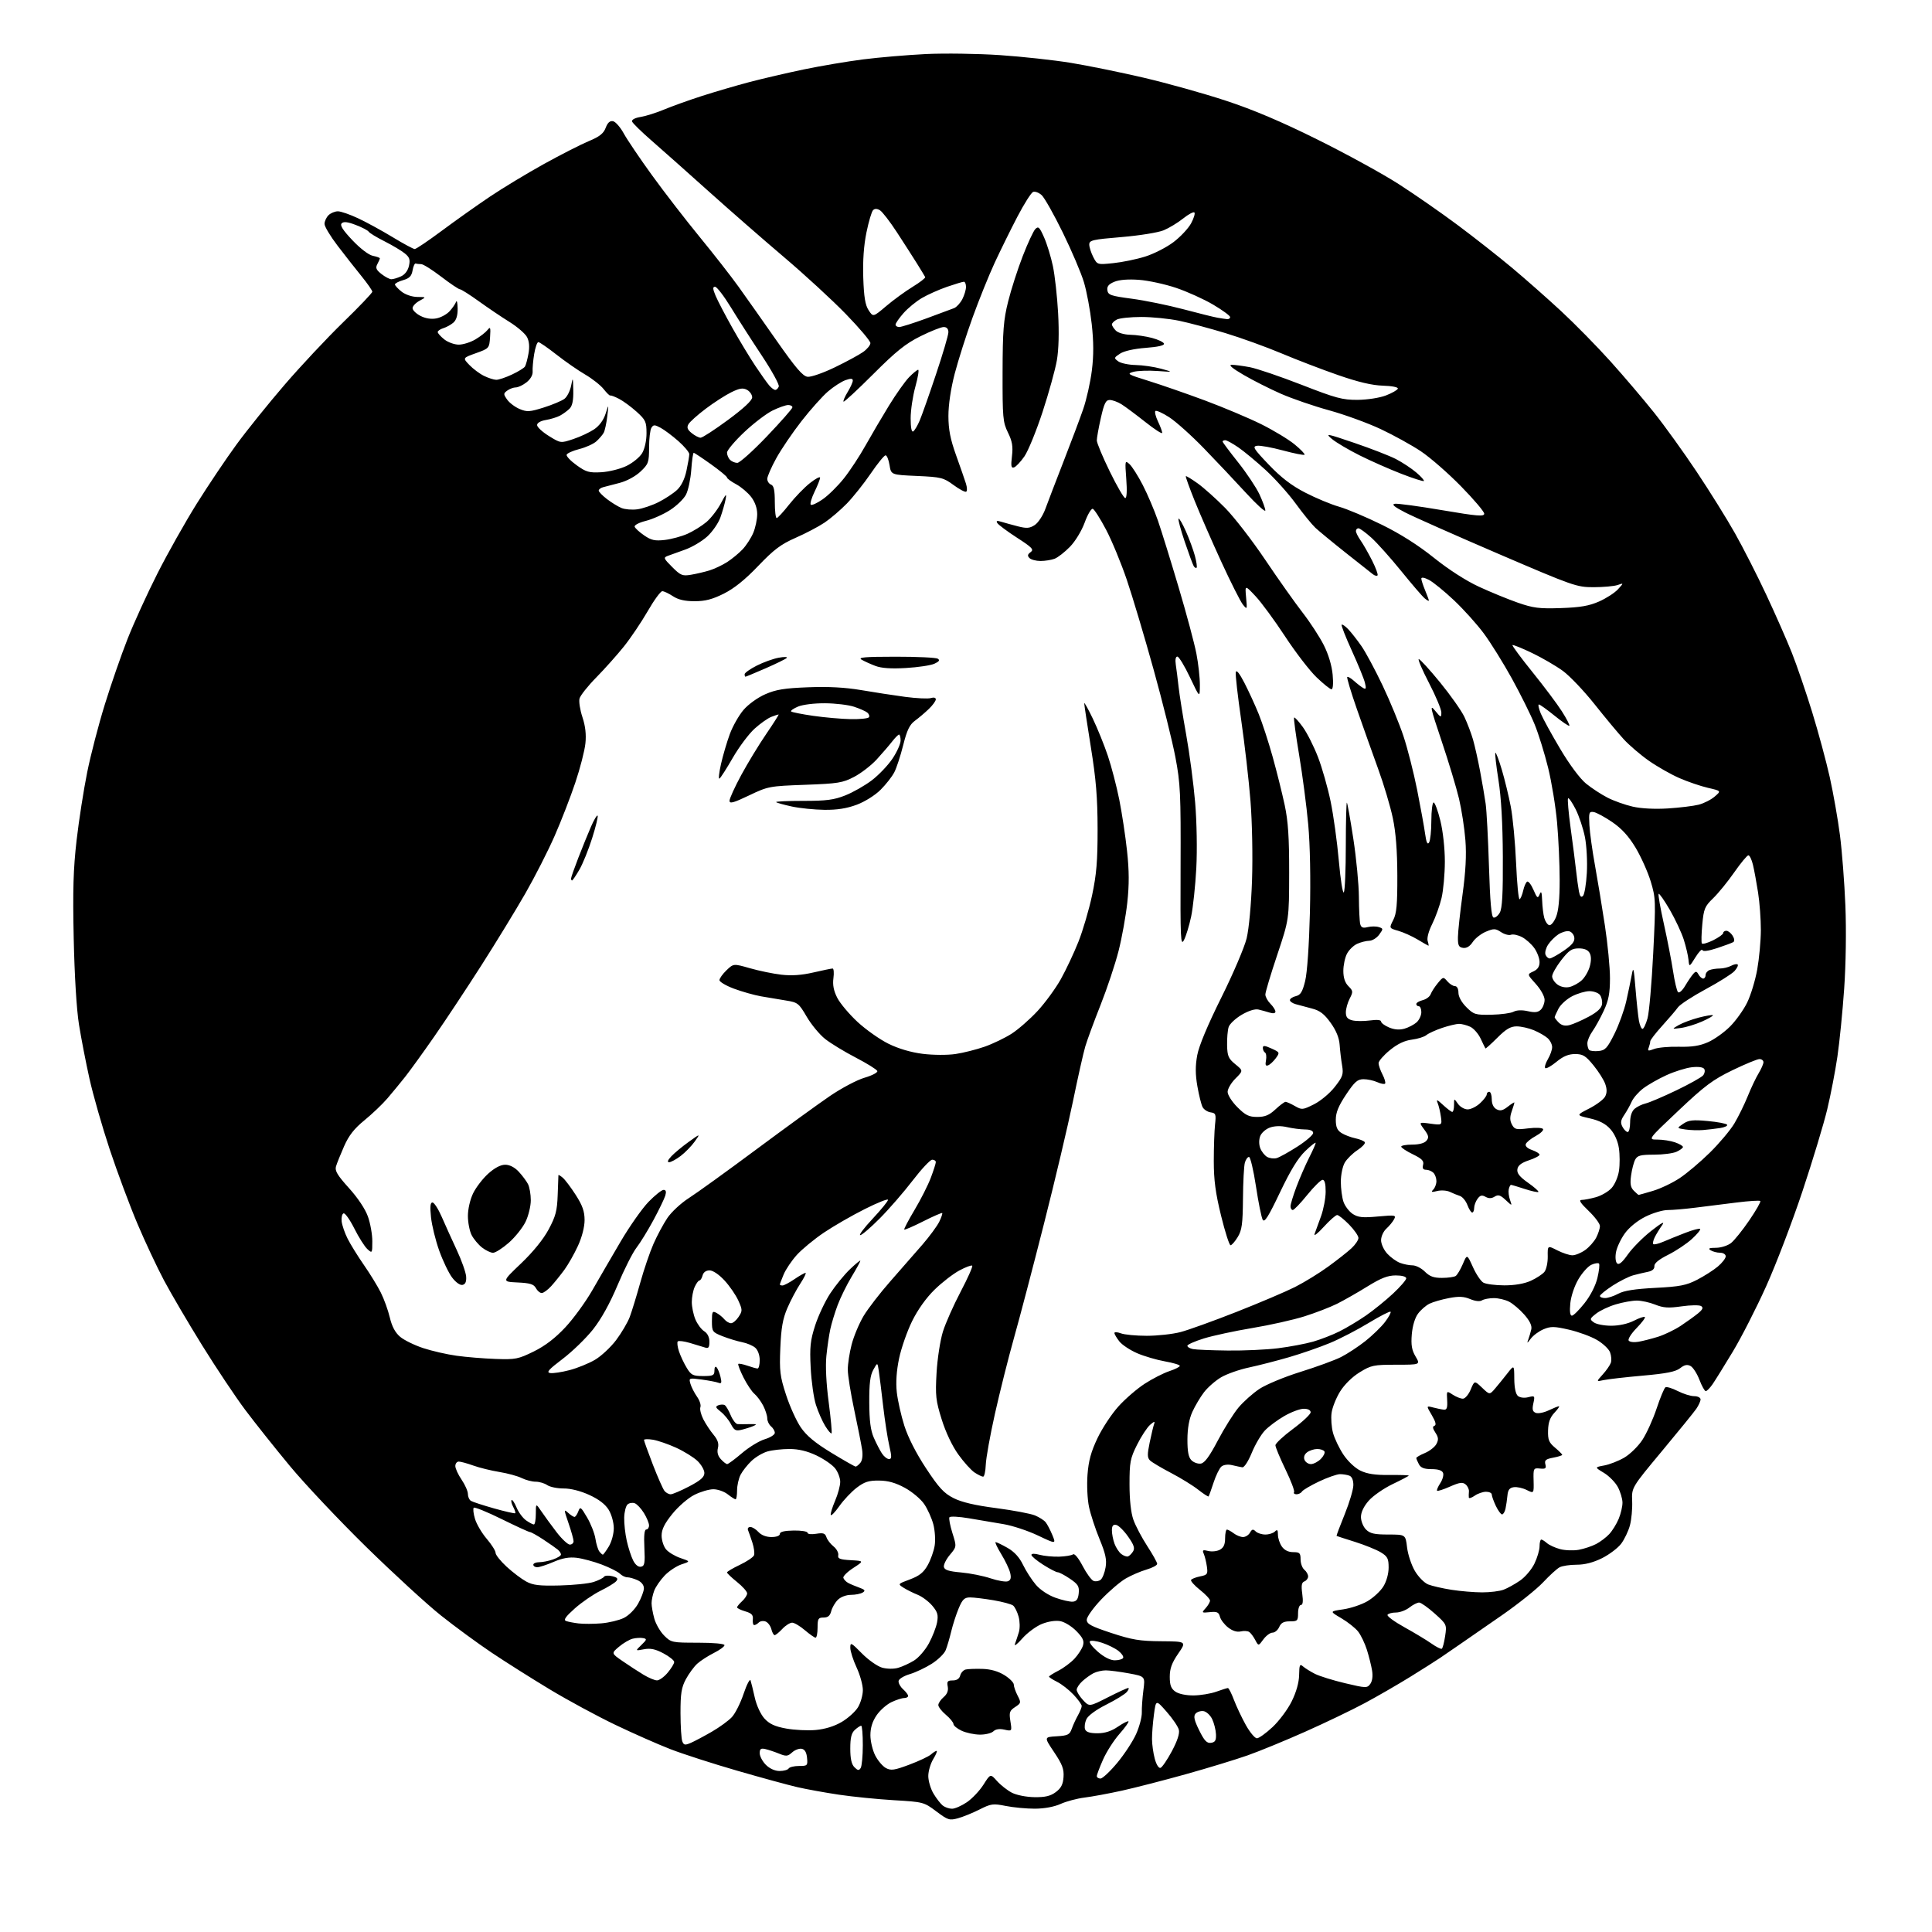 <?xml version="1.0" encoding="UTF-8" standalone="no"?>
<svg 
  version="1.1" 
  xmlns="http://www.w3.org/2000/svg" 
  xmlns:xlink="http://www.w3.org/1999/xlink" 
  xmlns:svg="http://www.w3.org/2000/svg"
  xmlns:rdf="http://www.w3.org/1999/02/22-rdf-syntax-ns#"
  xmlns:cc="http://creativecommons.org/ns#"
  xmlns:dc="http://purl.org/dc/elements/1.1/"
  viewBox="0 0 768 768"
  width="768"
  height="768"
>
<style>svg {background-color: white; }</style>"
<path stroke="none" fill="black" fill-rule="evenodd" d="M380.83,722.78C377.43,723.72 376.81,723.52 372.19,720.05C367.27,716.36 367.04,716.30 355.35,715.61C348.83,715.22 339.00,714.24 333.50,713.42C328.00,712.60 320.57,711.25 317.00,710.43C313.43,709.61 302.62,706.66 293.00,703.87C283.38,701.09 271.45,697.24 266.50,695.32C261.55,693.40 251.65,689.03 244.50,685.60C237.35,682.17 225.65,675.84 218.50,671.53C211.35,667.22 200.95,660.65 195.40,656.93C189.84,653.20 180.77,646.55 175.25,642.15C169.72,637.75 156.39,625.51 145.61,614.96C134.84,604.40 121.18,589.93 115.26,582.79C109.34,575.65 101.35,565.61 97.50,560.48C93.65,555.35 85.95,543.80 80.38,534.83C74.81,525.85 67.99,514.23 65.21,509.00C62.43,503.77 57.66,493.62 54.62,486.43C51.57,479.24 46.63,465.96 43.62,456.93C40.62,447.89 37.00,435.24 35.57,428.81C34.14,422.38 32.26,412.71 31.40,407.31C30.44,401.36 29.62,387.87 29.30,373.00C28.89,353.80 29.14,345.36 30.45,334.00C31.37,326.02 33.27,313.88 34.66,307.00C36.04,300.12 39.20,287.98 41.68,280.00C44.15,272.02 48.21,260.32 50.70,254.00C53.19,247.68 58.53,235.97 62.57,228.00C66.60,220.03 73.64,207.53 78.20,200.23C82.77,192.93 89.87,182.36 93.99,176.73C98.10,171.10 106.70,160.43 113.09,153.00C119.48,145.57 129.95,134.40 136.35,128.17C142.76,121.95 148.00,116.45 148.00,115.96C148.00,115.48 146.07,112.70 143.71,109.79C141.34,106.88 137.07,101.44 134.21,97.69C131.34,93.94 129.00,90.04 129.00,89.01C129.00,87.98 129.71,86.44 130.57,85.57C131.44,84.71 133.12,84.00 134.32,84.00C135.52,84.00 139.20,85.28 142.51,86.85C145.82,88.41 151.97,91.78 156.19,94.34C160.41,96.90 164.31,99.00 164.86,99.00C165.41,99.00 170.28,95.71 175.68,91.69C181.08,87.67 189.65,81.60 194.72,78.19C199.79,74.78 209.46,68.93 216.22,65.19C222.97,61.46 231.01,57.36 234.07,56.09C238.32,54.33 239.91,53.07 240.77,50.81C241.54,48.76 242.45,47.94 243.68,48.18C244.67,48.37 246.58,50.54 247.93,53.01C249.28,55.48 254.33,62.96 259.16,69.63C263.98,76.30 272.50,87.32 278.08,94.13C283.66,100.93 290.65,109.88 293.60,114.00C296.56,118.12 303.38,127.80 308.77,135.50C316.37,146.35 319.13,149.56 321.04,149.78C322.39,149.94 327.28,148.24 331.89,146.00C336.51,143.77 341.57,141.02 343.14,139.90C344.71,138.78 346.00,137.20 346.00,136.38C346.00,135.56 341.62,130.38 336.27,124.87C330.92,119.35 319.82,109.14 311.60,102.17C303.38,95.20 289.90,83.42 281.63,76.00C273.37,68.58 263.24,59.58 259.13,56.00C255.02,52.42 251.48,48.96 251.26,48.31C251.03,47.59 252.38,46.86 254.69,46.48C256.78,46.14 260.98,44.81 264.00,43.54C267.02,42.27 273.77,39.85 279.00,38.16C284.23,36.48 292.77,33.98 298.00,32.60C303.23,31.23 312.95,28.97 319.61,27.58C326.28,26.20 336.85,24.41 343.11,23.61C349.38,22.81 360.57,21.86 368.00,21.49C375.43,21.13 388.70,21.32 397.50,21.91C406.30,22.51 418.97,23.89 425.65,24.98C432.33,26.07 445.38,28.73 454.65,30.89C463.92,33.06 478.57,37.15 487.22,40.00C498.20,43.61 509.21,48.28 523.72,55.48C535.15,61.15 549.68,69.11 556.00,73.18C562.33,77.24 572.91,84.59 579.50,89.51C586.10,94.43 595.77,102.04 601.00,106.41C606.23,110.78 615.00,118.52 620.50,123.61C626.00,128.71 634.87,137.74 640.22,143.69C645.56,149.63 653.34,158.78 657.51,164.00C661.68,169.22 669.30,179.80 674.43,187.50C679.57,195.20 686.44,206.22 689.69,212.00C692.95,217.78 698.56,228.80 702.16,236.50C705.77,244.20 710.32,254.55 712.29,259.50C714.25,264.45 717.88,275.02 720.34,283.00C722.80,290.98 725.96,302.68 727.37,309.00C728.77,315.32 730.60,325.68 731.41,332.00C732.23,338.32 733.20,350.93 733.57,360.00C733.96,369.71 733.77,383.29 733.09,393.00C732.46,402.07 731.25,414.23 730.40,420.00C729.56,425.77 727.73,435.23 726.35,441.00C724.97,446.77 720.55,461.40 716.52,473.50C712.50,485.60 706.00,502.61 702.09,511.29C698.18,519.97 692.21,531.67 688.82,537.29C685.44,542.91 681.81,548.74 680.77,550.25C679.72,551.76 678.51,553.00 678.07,553.00C677.63,553.00 676.50,550.97 675.55,548.49C674.60,546.01 673.01,543.54 672.02,543.01C670.69,542.30 669.59,542.53 667.86,543.89C666.08,545.28 662.41,546.01 653.00,546.84C646.12,547.45 639.15,548.25 637.50,548.61C634.50,549.26 634.50,549.26 637.10,546.38C638.54,544.80 639.99,542.71 640.33,541.74C640.67,540.77 640.53,538.89 640.02,537.56C639.52,536.23 637.17,534.02 634.80,532.64C632.44,531.26 627.44,529.43 623.71,528.57C617.83,527.22 616.46,527.20 613.59,528.40C611.76,529.16 609.47,530.85 608.51,532.14C607.08,534.06 606.90,534.12 607.51,532.50C607.92,531.40 608.46,529.55 608.72,528.39C609.03,526.98 608.09,525.04 605.94,522.59C604.16,520.56 601.44,518.25 599.90,517.45C598.36,516.65 595.61,516.01 593.80,516.02C591.98,516.02 589.88,516.43 589.11,516.91C588.26,517.45 586.45,517.25 584.43,516.41C581.91,515.35 579.90,515.26 575.97,516.01C573.13,516.55 569.65,517.55 568.24,518.24C566.83,518.93 564.78,520.72 563.68,522.21C562.46,523.85 561.49,527.08 561.21,530.42C560.86,534.66 561.20,536.68 562.70,539.21C564.64,542.50 564.64,542.50 555.00,542.50C546.02,542.50 545.03,542.71 540.46,545.53C537.51,547.34 534.41,550.40 532.69,553.18C531.12,555.72 529.60,559.54 529.32,561.67C529.03,563.80 529.29,567.36 529.89,569.58C530.48,571.80 532.34,575.68 534.01,578.21C535.77,580.85 538.63,583.56 540.78,584.60C543.45,585.90 546.68,586.39 552.25,586.33C556.51,586.29 560.00,586.39 560.00,586.57C560.00,586.75 557.12,588.27 553.60,589.95C550.08,591.63 545.81,594.60 544.10,596.54C542.12,598.79 541.00,601.14 541.00,603.03C541.00,604.67 541.90,606.90 543.00,608.00C544.61,609.61 546.33,610.00 551.86,610.00C558.72,610.00 558.72,610.00 559.33,615.10C559.66,617.91 561.05,622.12 562.43,624.47C563.81,626.82 566.17,629.22 567.71,629.84C569.25,630.45 573.42,631.41 577.00,631.97C580.58,632.53 586.06,632.99 589.18,632.99C592.31,633.00 596.14,632.52 597.68,631.94C599.23,631.36 602.17,629.74 604.21,628.33C606.26,626.93 608.85,623.88 609.96,621.57C611.08,619.26 612.00,616.16 612.00,614.68C612.00,613.21 612.30,612.00 612.67,612.00C613.04,612.00 614.05,612.63 614.92,613.40C615.79,614.17 618.13,615.25 620.13,615.79C622.13,616.33 625.51,616.45 627.63,616.06C629.76,615.66 632.85,614.63 634.50,613.76C636.15,612.90 638.49,611.13 639.70,609.83C640.91,608.53 642.60,605.81 643.45,603.77C644.30,601.73 644.98,598.81 644.96,597.28C644.94,595.75 644.11,592.98 643.12,591.12C642.12,589.26 639.64,586.73 637.59,585.49C633.87,583.25 633.87,583.25 637.68,582.55C639.78,582.17 643.36,580.77 645.64,579.45C647.92,578.12 651.16,574.97 652.84,572.43C654.52,569.89 657.08,564.26 658.53,559.91C659.97,555.57 661.56,551.77 662.04,551.47C662.53,551.17 664.73,551.84 666.93,552.96C669.12,554.08 672.06,555.00 673.46,555.00C674.86,555.00 676.00,555.57 676.00,556.28C676.00,556.98 675.23,558.67 674.30,560.03C673.36,561.39 667.19,568.99 660.59,576.91C648.58,591.33 648.58,591.33 648.81,596.74C648.94,599.71 648.54,604.03 647.93,606.32C647.32,608.62 645.74,611.92 644.44,613.65C643.13,615.38 639.70,617.96 636.83,619.40C633.35,621.13 629.98,622.00 626.74,622.00C624.06,622.00 621.00,622.46 619.95,623.03C618.89,623.59 615.96,626.27 613.43,628.97C610.90,631.68 603.58,637.53 597.17,641.99C590.75,646.45 583.25,651.64 580.50,653.53C577.75,655.42 574.15,657.89 572.50,659.02C570.85,660.14 565.45,663.57 560.50,666.63C555.55,669.69 547.45,674.36 542.50,677.02C537.55,679.68 526.98,684.76 519.00,688.31C511.02,691.87 500.65,696.13 495.94,697.79C491.23,699.45 480.21,702.81 471.44,705.26C462.67,707.71 451.23,710.65 446.00,711.81C440.77,712.96 434.07,714.20 431.11,714.56C428.14,714.93 423.86,716.07 421.61,717.09C419.07,718.24 415.18,718.96 411.42,718.98C408.07,718.99 402.86,718.50 399.84,717.90C394.77,716.88 393.96,716.99 389.42,719.28C386.71,720.65 382.85,722.23 380.83,722.78zM378.46,719.00C379.60,719.00 382.25,717.83 384.35,716.41C386.44,714.99 389.41,711.85 390.94,709.44C393.72,705.05 393.72,705.05 396.33,707.99C397.77,709.60 400.42,711.68 402.22,712.62C404.10,713.59 407.94,714.35 411.19,714.40C415.49,714.46 417.57,713.97 419.69,712.39C421.80,710.82 422.57,709.33 422.77,706.40C422.99,703.25 422.28,701.35 419.02,696.50C415.00,690.50 415.00,690.50 420.05,690.20C424.50,689.93 425.20,689.57 426.05,687.20C426.58,685.71 427.69,683.31 428.51,681.85C429.33,680.39 430.00,678.72 430.00,678.15C430.00,677.58 428.54,675.56 426.75,673.66C424.96,671.76 422.04,669.47 420.25,668.58C418.46,667.68 417.00,666.74 417.00,666.49C417.00,666.24 418.69,665.17 420.75,664.11C422.81,663.05 425.69,660.90 427.14,659.34C428.59,657.78 430.10,655.44 430.49,654.15C431.05,652.30 430.50,651.08 427.91,648.41C426.11,646.55 423.23,644.76 421.52,644.44C419.64,644.08 416.74,644.52 414.18,645.54C411.86,646.47 408.32,649.09 406.33,651.37C404.34,653.64 403.05,654.60 403.46,653.50C403.87,652.40 404.58,650.27 405.03,648.77C405.48,647.25 405.43,644.52 404.91,642.63C404.39,640.75 403.41,638.77 402.73,638.23C402.05,637.69 398.54,636.74 394.92,636.12C391.30,635.51 387.12,635.00 385.63,635.00C383.40,635.00 382.61,635.74 381.13,639.25C380.14,641.59 378.79,645.75 378.13,648.50C377.47,651.25 376.48,654.62 375.91,656.00C375.35,657.38 372.86,659.80 370.37,661.38C367.88,662.96 363.97,664.81 361.67,665.49C359.38,666.16 357.37,667.37 357.21,668.17C357.06,668.97 357.84,670.45 358.96,671.47C360.08,672.48 361.00,673.69 361.00,674.15C361.00,674.62 360.28,675.00 359.40,675.00C358.52,675.00 356.24,675.74 354.34,676.64C352.44,677.55 349.78,679.90 348.44,681.88C346.79,684.31 346.00,686.85 346.00,689.77C346.00,692.14 346.86,695.76 347.91,697.82C348.96,699.88 350.88,702.13 352.17,702.83C354.19,703.91 355.53,703.71 361.52,701.46C365.36,700.02 369.21,698.20 370.08,697.42C370.95,696.64 371.95,696.00 372.31,696.00C372.68,696.00 372.08,697.46 370.99,699.25C369.90,701.04 369.01,704.08 369.01,706.00C369.01,707.92 369.94,711.08 371.09,713.00C372.24,714.92 373.90,717.06 374.78,717.75C375.66,718.44 377.32,719.00 378.46,719.00zM437.46,707.00C438.27,707.00 441.27,704.19 444.13,700.75C446.99,697.31 450.38,692.13 451.66,689.23C452.95,686.33 453.95,682.50 453.89,680.73C453.84,678.95 454.12,675.00 454.51,671.94C455.24,666.39 455.24,666.39 448.75,665.19C445.19,664.54 441.05,664.00 439.57,664.00C438.08,664.00 435.89,664.51 434.68,665.12C433.48,665.74 431.49,667.17 430.25,668.30C429.01,669.43 428.00,670.96 428.00,671.72C428.00,672.47 429.12,674.30 430.50,675.78C433.00,678.48 433.00,678.48 440.35,674.74C444.40,672.68 448.06,671.00 448.48,671.00C448.90,671.00 448.65,671.71 447.93,672.58C447.21,673.46 443.54,675.72 439.77,677.61C435.61,679.71 432.50,682.00 431.83,683.47C431.23,684.79 431.01,686.58 431.34,687.44C431.75,688.52 433.26,689.00 436.24,689.00C439.21,689.00 441.71,688.20 444.35,686.41C446.44,684.99 448.35,684.02 448.59,684.26C448.83,684.50 447.21,686.75 444.99,689.28C442.77,691.80 439.84,696.38 438.48,699.46C437.11,702.54 436.00,705.49 436.00,706.03C436.00,706.56 436.66,707.00 437.46,707.00zM309.90,704.00C311.54,704.00 313.16,703.55 313.50,703.00C313.84,702.45 315.69,702.00 317.62,702.00C320.97,702.00 321.11,701.86 320.81,698.76C320.60,696.57 319.91,695.40 318.68,695.17C317.67,694.98 315.96,695.63 314.88,696.61C313.14,698.18 312.51,698.24 309.70,697.10C307.94,696.38 305.49,695.57 304.25,695.28C302.45,694.87 302.00,695.20 302.00,696.93C302.00,698.12 303.10,700.20 304.45,701.55C305.96,703.06 308.06,704.00 309.90,704.00zM342.13,702.82C342.59,702.10 342.98,698.01 342.98,693.75C342.99,689.49 342.70,686.00 342.33,686.00C341.96,686.00 340.83,686.74 339.83,687.65C338.46,688.89 338.00,690.76 338.00,695.08C338.00,699.11 338.50,701.36 339.65,702.50C340.97,703.83 341.45,703.89 342.13,702.82zM461.31,702.76C461.96,702.55 464.00,699.56 465.84,696.12C468.03,692.01 468.99,689.08 468.61,687.60C468.30,686.35 466.12,683.14 463.77,680.47C459.50,675.61 459.50,675.61 458.71,681.55C458.27,684.82 457.93,689.22 457.94,691.33C457.95,693.44 458.45,696.95 459.04,699.14C459.65,701.43 460.62,702.97 461.31,702.76zM274.72,692.77C276.25,692.09 279.98,690.11 283.00,688.36C286.02,686.61 289.59,684.02 290.92,682.59C292.26,681.17 294.37,676.97 295.61,673.26C296.86,669.56 298.10,667.20 298.36,668.01C298.63,668.83 299.39,671.92 300.05,674.88C300.75,677.97 302.38,681.49 303.88,683.14C305.85,685.30 308.00,686.30 312.50,687.12C315.80,687.72 321.09,687.98 324.25,687.70C327.95,687.37 331.63,686.24 334.56,684.52C337.07,683.05 340.00,680.42 341.06,678.67C342.12,676.93 342.99,673.86 343.00,671.85C343.00,669.84 341.88,665.79 340.51,662.85C339.14,659.91 338.02,656.39 338.01,655.03C338.00,652.73 338.32,652.89 342.64,657.28C345.20,659.87 348.81,662.40 350.66,662.92C352.63,663.46 355.30,663.49 357.05,662.98C358.71,662.51 361.55,661.20 363.36,660.08C365.17,658.97 367.82,655.90 369.24,653.28C370.67,650.65 372.13,646.89 372.50,644.92C373.04,641.97 372.71,640.81 370.60,638.30C369.19,636.63 366.57,634.67 364.77,633.94C362.97,633.22 360.45,631.96 359.16,631.14C356.84,629.66 356.85,629.64 361.73,627.83C365.46,626.43 367.15,625.09 368.77,622.19C369.95,620.09 371.20,616.59 371.55,614.40C371.90,612.21 371.66,608.41 371.02,605.96C370.37,603.51 368.74,599.87 367.38,597.89C366.03,595.90 362.57,593.00 359.71,591.44C356.00,589.42 353.04,588.58 349.42,588.55C345.32,588.51 343.62,589.05 340.55,591.39C338.46,592.99 335.36,596.27 333.65,598.70C331.94,601.13 330.40,602.71 330.24,602.21C330.07,601.72 330.85,599.18 331.97,596.57C333.09,593.97 334.00,590.58 334.00,589.05C334.00,587.52 333.09,585.11 331.98,583.70C330.86,582.28 327.51,579.97 324.54,578.56C320.84,576.81 317.44,576.00 313.81,576.00C310.88,576.00 306.95,576.44 305.07,576.98C303.19,577.52 300.34,579.21 298.74,580.73C297.13,582.25 295.19,584.72 294.41,586.20C293.63,587.69 293.00,590.50 293.00,592.45C293.00,594.40 292.73,596.00 292.41,596.00C292.08,596.00 290.67,595.10 289.27,594.00C287.87,592.90 285.31,592.00 283.58,592.00C281.84,592.00 278.42,593.01 275.98,594.25C273.53,595.49 269.63,598.86 267.27,601.79C264.14,605.66 263.00,607.97 263.00,610.43C263.00,612.27 263.79,614.72 264.75,615.88C265.71,617.04 268.29,618.59 270.48,619.34C274.47,620.69 274.47,620.69 270.91,621.86C268.96,622.51 265.95,624.49 264.24,626.27C262.53,628.05 260.65,630.77 260.06,632.32C259.48,633.86 259.00,636.11 259.01,637.32C259.01,638.52 259.50,641.26 260.10,643.42C260.70,645.58 262.46,648.62 264.02,650.17C266.77,652.92 267.15,653.00 277.42,653.00C283.66,653.00 288.00,653.40 288.00,653.98C288.00,654.52 286.09,655.92 283.75,657.09C281.41,658.27 278.44,660.19 277.15,661.36C275.86,662.54 273.84,665.30 272.65,667.50C270.88,670.80 270.50,673.17 270.51,681.00C270.52,686.23 270.84,691.28 271.23,692.24C271.84,693.75 272.31,693.82 274.72,692.77zM481.40,692.80C483.06,692.56 483.47,691.84 483.37,689.38C483.29,687.66 482.61,684.96 481.86,683.38C481.10,681.80 479.55,680.37 478.40,680.20C477.26,680.04 475.82,680.51 475.21,681.24C474.37,682.26 474.74,683.87 476.70,687.84C478.75,691.99 479.75,693.04 481.40,692.80zM499.64,691.00C500.43,691.00 503.24,688.99 505.87,686.53C508.50,684.07 511.93,679.46 513.49,676.28C515.31,672.59 516.37,668.81 516.42,665.82C516.49,661.75 516.70,661.32 518.00,662.45C518.83,663.17 520.95,664.49 522.73,665.39C524.50,666.29 529.88,667.96 534.68,669.10C543.03,671.08 543.46,671.09 544.71,669.38C545.52,668.27 545.79,666.26 545.42,664.05C545.10,662.10 544.17,658.39 543.36,655.81C542.54,653.23 540.97,649.96 539.87,648.56C538.76,647.15 535.75,644.77 533.18,643.26C528.51,640.53 528.51,640.53 533.95,639.74C536.95,639.31 541.29,637.85 543.61,636.49C545.93,635.13 548.77,632.50 549.91,630.64C551.15,628.64 552.00,625.58 552.00,623.12C552.00,619.55 551.57,618.71 548.88,617.07C547.16,616.03 542.55,614.16 538.63,612.92C534.71,611.69 531.41,610.62 531.30,610.55C531.19,610.49 532.64,606.62 534.53,601.97C536.42,597.31 537.97,592.09 537.98,590.36C537.99,588.40 537.40,586.98 536.42,586.61C535.55,586.27 533.86,586.00 532.67,586.00C531.48,586.00 527.74,587.31 524.37,588.90C521.00,590.50 517.94,592.30 517.56,592.90C517.19,593.51 516.21,594.00 515.38,594.00C514.56,594.00 514.12,593.61 514.41,593.14C514.71,592.67 513.16,588.58 510.97,584.07C508.79,579.55 507.00,575.25 507.00,574.52C507.00,573.79 510.15,570.85 514.00,568.00C517.85,565.15 521.00,562.18 521.00,561.41C521.00,560.54 519.95,560.00 518.25,560.01C516.74,560.01 513.25,561.32 510.50,562.91C507.75,564.50 504.27,567.10 502.77,568.69C501.27,570.27 498.93,574.26 497.59,577.54C496.17,580.98 494.58,583.41 493.82,583.28C493.09,583.16 491.26,582.77 489.74,582.41C488.13,582.03 486.39,582.26 485.55,582.96C484.76,583.62 483.35,586.48 482.42,589.33C481.49,592.17 480.60,594.66 480.43,594.85C480.27,595.04 478.42,593.84 476.32,592.19C474.22,590.53 469.35,587.53 465.50,585.52C461.65,583.51 457.89,581.27 457.15,580.55C456.05,579.47 456.03,578.18 457.02,573.39C457.69,570.18 458.48,566.86 458.79,566.03C459.20,564.89 458.78,564.99 457.17,566.40C455.98,567.45 453.65,571.01 452.00,574.31C449.28,579.75 449.00,581.24 449.00,590.03C449.00,596.23 449.56,601.33 450.54,604.12C451.39,606.52 453.87,611.22 456.04,614.56C458.22,617.91 460.00,621.10 460.00,621.66C460.00,622.22 458.09,623.24 455.75,623.93C453.41,624.61 449.70,626.21 447.50,627.48C445.30,628.75 440.91,632.51 437.75,635.82C434.59,639.14 432.00,642.76 432.00,643.88C432.00,645.56 433.68,646.46 441.75,649.13C450.01,651.85 453.04,652.36 461.59,652.42C471.68,652.50 471.68,652.50 468.34,657.36C465.82,661.04 465.00,663.28 465.00,666.56C465.00,669.90 465.51,671.24 467.22,672.44C468.55,673.37 471.48,673.98 474.47,673.96C477.24,673.93 481.30,673.26 483.50,672.47C485.70,671.68 487.78,671.02 488.11,671.02C488.45,671.01 489.54,673.14 490.52,675.75C491.51,678.36 493.64,682.86 495.25,685.75C496.87,688.64 498.84,691.00 499.64,691.00zM389.50,689.54C387.30,689.52 384.05,688.83 382.27,688.00C380.50,687.17 379.03,685.98 379.02,685.34C379.01,684.70 377.65,683.04 376.00,681.65C374.35,680.27 373.00,678.53 373.00,677.79C373.00,677.05 373.95,675.63 375.10,674.64C376.52,673.43 377.05,672.06 376.74,670.42C376.35,668.39 376.67,668.00 378.73,668.00C380.33,668.00 381.37,667.32 381.70,666.03C381.98,664.95 382.95,663.89 383.86,663.66C384.76,663.44 387.75,663.33 390.50,663.41C393.79,663.50 396.78,664.35 399.25,665.88C401.31,667.15 403.00,668.85 403.00,669.65C403.00,670.45 403.68,672.41 404.51,674.02C405.95,676.81 405.91,677.01 403.52,678.58C401.31,680.03 401.09,680.70 401.65,684.22C402.29,688.22 402.29,688.22 399.27,687.56C397.30,687.13 395.77,687.36 394.87,688.24C394.12,688.97 391.70,689.56 389.50,689.54zM261.16,667.98C262.07,667.99 263.99,666.62 265.41,664.92C266.83,663.23 268.00,661.32 268.00,660.67C268.00,660.03 266.08,658.48 263.72,657.23C260.53,655.53 258.57,655.12 255.97,655.61C252.50,656.27 252.50,656.27 254.97,653.89C257.17,651.77 257.24,651.48 255.64,651.17C254.65,650.98 252.79,651.09 251.50,651.41C250.21,651.73 247.76,653.17 246.06,654.60C242.97,657.21 242.97,657.21 247.53,660.35C250.04,662.08 253.76,664.51 255.80,665.73C257.83,666.96 260.25,667.97 261.16,667.98zM443.11,660.00C444.63,660.00 446.14,659.59 446.45,659.08C446.76,658.57 445.94,657.31 444.63,656.28C443.31,655.24 440.38,653.79 438.11,653.04C435.85,652.29 433.65,652.02 433.25,652.44C432.84,652.86 434.26,654.73 436.42,656.60C438.85,658.71 441.39,660.00 443.11,660.00zM573.13,655.40C573.48,655.20 574.08,652.94 574.46,650.39C575.15,645.80 575.11,645.70 570.33,641.42C567.67,639.04 564.90,637.07 564.16,637.04C563.42,637.02 561.67,637.90 560.27,639.00C558.87,640.10 556.47,641.00 554.92,641.00C553.38,641.00 551.87,641.41 551.56,641.91C551.25,642.41 554.26,644.63 558.25,646.84C562.24,649.05 567.08,651.97 569.00,653.32C570.92,654.68 572.79,655.61 573.13,655.40zM502.21,651.68C500.26,654.36 500.26,654.36 498.98,651.93C498.28,650.59 497.21,649.16 496.60,648.74C496.00,648.32 494.46,648.22 493.20,648.52C491.72,648.87 489.93,648.31 488.20,646.95C486.71,645.79 485.25,643.87 484.94,642.67C484.48,640.88 483.78,640.56 480.95,640.85C477.62,641.18 477.57,641.14 479.26,639.27C480.22,638.21 481.00,636.85 481.00,636.26C481.00,635.66 479.20,633.74 477.00,632.00C474.79,630.25 473.21,628.47 473.47,628.04C473.74,627.61 475.37,626.98 477.09,626.63C479.96,626.06 480.18,625.73 479.76,622.75C479.51,620.96 478.95,618.69 478.53,617.70C477.86,616.16 478.11,615.99 480.28,616.53C481.67,616.88 483.76,616.67 484.91,616.05C486.41,615.24 487.00,613.96 487.00,611.46C487.00,609.56 487.34,608.01 487.75,608.03C488.16,608.05 489.37,608.72 490.44,609.53C491.51,610.34 493.17,611.00 494.14,611.00C495.11,611.00 496.34,610.21 496.89,609.25C497.68,607.85 498.13,607.75 499.14,608.75C499.83,609.44 501.57,610.00 503.00,610.00C504.43,610.00 506.14,609.46 506.80,608.80C507.73,607.87 508.00,608.15 508.00,610.08C508.00,611.44 508.70,613.56 509.56,614.78C510.57,616.22 512.15,617.00 514.06,617.00C516.63,617.00 517.00,617.36 517.00,619.88C517.00,621.46 517.67,623.32 518.50,624.00C519.33,624.68 520.00,625.88 520.00,626.65C520.00,627.43 519.34,628.32 518.53,628.63C517.41,629.06 517.21,630.24 517.67,633.59C518.08,636.57 517.90,638.00 517.14,638.00C516.51,638.00 516.00,639.47 516.00,641.26C516.00,644.27 515.75,644.52 512.75,644.51C510.33,644.50 509.25,645.08 508.51,646.75C507.97,647.99 506.77,649.00 505.85,649.00C504.92,649.00 503.29,650.21 502.21,651.68zM324.21,651.00C323.78,651.00 321.87,649.67 319.96,648.04C318.06,646.41 315.79,645.06 314.92,645.04C314.06,645.02 312.29,646.12 311.00,647.50C309.71,648.88 308.33,650.00 307.93,650.00C307.54,650.00 306.95,648.92 306.62,647.61C306.29,646.30 305.26,644.93 304.34,644.58C303.42,644.22 302.20,644.40 301.63,644.97C301.06,645.54 300.25,646.00 299.81,646.00C299.38,646.00 299.13,644.99 299.26,643.75C299.45,641.99 298.80,641.29 296.25,640.54C294.46,640.02 293.00,639.30 293.00,638.95C293.00,638.60 293.90,637.50 295.00,636.50C296.10,635.50 297.00,634.11 297.00,633.39C297.00,632.68 295.20,630.65 293.00,628.88C290.80,627.11 289.00,625.40 289.00,625.07C289.00,624.74 291.30,623.38 294.10,622.05C296.91,620.72 299.45,619.00 299.74,618.24C300.03,617.47 299.73,615.20 299.07,613.17C298.41,611.15 297.64,608.94 297.35,608.25C297.07,607.56 297.48,607.00 298.26,607.00C299.05,607.00 300.50,607.90 301.50,609.00C302.62,610.24 304.58,611.00 306.65,611.00C308.66,611.00 310.00,610.50 310.00,609.75C310.00,608.91 311.81,608.47 315.50,608.41C318.53,608.37 321.00,608.76 321.00,609.30C321.00,609.84 322.51,610.02 324.45,609.70C327.26,609.25 328.02,609.50 328.51,611.04C328.85,612.09 330.12,613.75 331.34,614.72C332.56,615.70 333.40,617.26 333.22,618.20C332.93,619.59 333.81,619.94 338.19,620.20C343.50,620.50 343.50,620.50 339.18,623.30C336.81,624.85 335.04,626.61 335.24,627.23C335.45,627.85 336.27,628.73 337.06,629.18C337.85,629.63 339.83,630.48 341.47,631.06C343.82,631.90 344.13,632.31 342.97,633.04C342.16,633.55 340.04,633.98 338.25,633.98C336.36,633.99 334.17,634.83 333.03,635.97C331.94,637.06 330.77,639.09 330.42,640.47C329.96,642.29 329.12,643.00 327.39,643.00C325.27,643.00 325.00,643.45 325.00,647.00C325.00,649.20 324.65,651.00 324.21,651.00zM239.00,645.31C242.03,645.06 246.05,644.10 247.94,643.18C249.92,642.22 252.35,639.79 253.65,637.50C254.90,635.30 255.93,632.56 255.96,631.41C255.98,630.12 255.03,628.88 253.45,628.16C252.05,627.52 250.22,627.00 249.38,627.00C248.54,627.00 247.21,626.36 246.43,625.57C245.64,624.79 242.41,623.16 239.25,621.95C236.09,620.75 231.59,619.54 229.26,619.25C226.26,618.89 223.59,619.36 220.08,620.87C217.36,622.04 214.43,623.00 213.56,623.00C212.70,623.00 212.00,622.55 212.00,622.00C212.00,621.45 213.06,621.00 214.35,621.00C215.64,621.00 218.12,620.51 219.85,619.90C221.58,619.30 223.00,618.42 223.00,617.94C223.00,617.47 222.44,616.60 221.75,616.02C221.06,615.44 218.47,613.63 216.00,612.00C213.53,610.37 211.12,609.03 210.66,609.02C210.20,609.01 205.13,606.68 199.39,603.85C193.65,601.02 188.67,599.00 188.32,599.35C187.97,599.70 188.19,601.70 188.82,603.79C189.45,605.88 191.54,609.44 193.48,611.70C195.42,613.97 197.00,616.48 197.00,617.28C197.00,618.09 198.97,620.56 201.39,622.79C203.80,625.01 207.29,627.65 209.14,628.66C211.87,630.15 214.38,630.45 222.47,630.25C227.95,630.12 234.03,629.49 235.97,628.86C237.91,628.23 239.77,627.30 240.09,626.80C240.42,626.29 241.90,626.19 243.37,626.56C245.42,627.07 245.80,627.54 244.98,628.52C244.40,629.23 241.57,630.96 238.71,632.36C235.84,633.77 231.25,636.93 228.50,639.37C224.84,642.63 223.90,643.97 225.00,644.37C225.82,644.68 228.07,645.11 230.00,645.34C231.93,645.57 235.97,645.56 239.00,645.31zM426.50,636.69C427.96,636.55 428.58,635.65 428.81,633.33C429.07,630.62 428.56,629.77 425.33,627.58C423.24,626.16 421.05,625.00 420.46,625.00C419.87,625.00 417.28,623.66 414.70,622.02C412.11,620.38 410.00,618.62 410.00,618.10C410.00,617.53 411.26,617.50 413.25,618.05C415.04,618.54 418.52,618.87 421.00,618.80C423.48,618.72 425.96,618.31 426.53,617.89C427.14,617.43 428.68,619.28 430.36,622.49C431.90,625.44 433.86,628.12 434.71,628.44C435.56,628.77 436.84,628.55 437.55,627.96C438.26,627.37 439.14,625.16 439.49,623.04C440.00,620.03 439.48,617.61 437.10,611.85C435.43,607.81 433.54,602.04 432.90,599.04C432.25,595.98 431.99,590.33 432.30,586.20C432.72,580.66 433.71,577.05 436.28,571.67C438.16,567.72 441.90,562.06 444.60,559.07C447.29,556.08 452.00,552.02 455.06,550.04C458.12,548.06 462.51,545.82 464.81,545.06C467.11,544.30 469.00,543.35 469.00,542.95C469.00,542.54 466.34,541.75 463.09,541.17C459.84,540.60 454.87,539.14 452.05,537.93C449.23,536.71 446.04,534.60 444.96,533.23C443.88,531.85 443.00,530.35 443.00,529.89C443.00,529.43 444.15,529.49 445.57,530.02C446.98,530.56 451.61,531.00 455.86,531.00C460.10,531.00 466.13,530.34 469.24,529.53C472.35,528.72 482.36,525.11 491.48,521.52C500.60,517.93 511.09,513.47 514.78,511.61C518.48,509.74 524.42,506.09 528.00,503.48C531.58,500.88 535.74,497.60 537.25,496.19C538.76,494.78 540.00,492.94 540.00,492.11C540.00,491.27 538.33,488.88 536.30,486.79C534.26,484.71 532.12,483.00 531.55,482.99C530.97,482.99 528.55,485.12 526.17,487.74C523.79,490.36 522.17,491.60 522.57,490.50C522.98,489.40 524.12,486.25 525.12,483.50C526.12,480.75 526.95,476.36 526.97,473.75C526.99,470.60 526.58,469.00 525.75,469.00C525.06,469.01 522.32,471.71 519.65,475.00C516.99,478.30 514.40,481.00 513.90,481.00C513.41,481.00 513.00,480.34 513.00,479.52C513.00,478.71 514.07,475.21 515.37,471.74C516.68,468.27 518.93,463.10 520.37,460.25C521.82,457.40 523.00,454.74 523.00,454.33C523.00,453.93 521.14,455.37 518.88,457.55C515.98,460.33 512.99,465.22 508.81,474.00C504.19,483.70 502.66,486.13 501.94,484.86C501.44,483.96 500.23,477.98 499.26,471.57C498.29,465.17 497.04,459.92 496.50,459.90C495.95,459.89 495.21,460.92 494.85,462.19C494.49,463.46 494.15,469.90 494.10,476.50C494.01,486.58 493.68,489.02 492.01,491.75C490.92,493.54 489.64,495.00 489.16,495.00C488.67,495.00 486.98,489.71 485.39,483.25C483.19,474.27 482.50,469.14 482.50,461.50C482.50,456.00 482.73,449.48 483.00,447.00C483.45,442.92 483.29,442.47 481.25,442.18C480.01,442.00 478.57,441.07 478.06,440.11C477.54,439.15 476.61,435.42 475.98,431.82C475.15,427.07 475.14,423.70 475.92,419.45C476.61,415.73 480.07,407.45 485.49,396.56C490.16,387.18 494.69,376.57 495.56,373.00C496.47,369.22 497.37,359.56 497.70,349.93C498.02,340.48 497.76,326.94 497.09,318.43C496.44,310.22 494.77,295.71 493.39,286.20C492.01,276.68 491.04,268.13 491.24,267.20C491.48,266.11 492.73,267.67 494.71,271.52C496.41,274.83 498.96,280.39 500.37,283.87C501.78,287.35 504.27,294.99 505.90,300.85C507.53,306.71 509.68,315.32 510.68,320.00C512.06,326.49 512.48,332.87 512.46,347.00C512.43,365.50 512.43,365.50 507.72,379.58C505.12,387.33 503.00,394.41 503.00,395.33C503.00,396.25 503.90,397.90 505.00,399.00C506.10,400.10 507.00,401.50 507.00,402.12C507.00,402.81 506.16,402.97 504.75,402.54C503.51,402.15 501.50,401.60 500.28,401.31C498.90,400.98 496.35,401.77 493.59,403.39C491.14,404.83 488.81,407.02 488.41,408.25C488.01,409.49 487.73,412.74 487.79,415.48C487.88,419.80 488.32,420.81 491.06,423.05C494.22,425.63 494.22,425.63 491.11,428.74C489.40,430.45 488.00,432.83 488.00,434.04C488.00,435.26 489.73,437.97 491.88,440.12C495.10,443.34 496.45,444.00 499.78,444.00C502.85,444.00 504.54,443.30 507.00,441.00C508.77,439.35 510.58,438.00 511.02,438.00C511.47,438.00 513.14,438.75 514.73,439.66C517.50,441.25 517.84,441.22 522.32,438.98C524.94,437.67 528.60,434.62 530.59,432.07C533.79,427.98 534.10,427.08 533.50,423.50C533.12,421.30 532.69,417.62 532.53,415.33C532.33,412.53 531.15,409.64 528.94,406.57C526.42,403.06 524.68,401.72 521.57,400.92C519.33,400.34 516.41,399.56 515.07,399.18C513.73,398.81 512.69,398.05 512.76,397.50C512.83,396.95 513.91,396.26 515.18,395.96C516.99,395.53 517.76,394.26 518.82,389.96C519.63,386.69 520.38,375.78 520.71,362.75C521.04,349.32 520.78,335.95 520.04,327.75C519.38,320.46 517.75,308.01 516.42,300.08C515.09,292.15 514.19,285.47 514.43,285.24C514.66,285.01 516.22,286.70 517.89,289.01C519.57,291.32 522.27,296.68 523.91,300.92C525.55,305.17 527.81,313.11 528.94,318.57C530.07,324.03 531.54,334.67 532.21,342.22C532.88,349.76 533.77,355.39 534.20,354.72C534.62,354.05 534.98,345.66 534.98,336.08C534.99,326.50 535.19,318.85 535.41,319.08C535.64,319.31 536.80,325.80 537.98,333.50C539.16,341.20 540.15,351.55 540.18,356.50C540.21,361.45 540.45,366.33 540.71,367.33C541.07,368.73 541.78,369.02 543.68,368.54C545.05,368.20 547.03,368.19 548.08,368.53C549.91,369.11 549.92,369.23 548.25,371.53C547.29,372.86 545.51,373.95 544.30,373.97C543.09,373.99 540.91,374.54 539.47,375.19C538.03,375.85 536.21,377.63 535.43,379.15C534.64,380.66 534.00,383.72 534.00,385.95C534.00,388.68 534.66,390.66 536.02,392.02C537.89,393.89 537.93,394.24 536.52,396.97C535.68,398.58 535.00,401.04 535.00,402.43C535.00,404.32 535.66,405.13 537.57,405.61C538.98,405.96 542.13,405.98 544.57,405.65C547.33,405.27 549.00,405.43 549.00,406.07C549.00,406.63 550.43,407.70 552.17,408.43C554.29,409.32 556.32,409.48 558.31,408.91C559.94,408.44 562.11,407.30 563.14,406.38C564.16,405.45 565.00,403.63 565.00,402.35C565.00,401.06 564.55,400.00 564.00,400.00C563.45,400.00 563.00,399.60 563.00,399.11C563.00,398.62 564.14,397.93 565.54,397.58C566.94,397.23 568.37,396.17 568.71,395.22C569.06,394.27 570.32,392.30 571.53,390.84C573.66,388.25 573.75,388.23 575.35,390.09C576.25,391.14 577.60,392.00 578.37,392.00C579.19,392.00 579.75,393.05 579.75,394.61C579.75,396.20 580.98,398.44 582.90,400.36C585.86,403.30 586.48,403.49 592.88,403.37C596.63,403.29 600.58,402.76 601.66,402.18C602.89,401.52 605.02,401.44 607.34,401.96C610.14,402.60 611.42,402.44 612.53,401.33C613.34,400.52 614.00,398.77 614.00,397.43C614.00,396.07 612.48,393.32 610.52,391.15C607.04,387.30 607.04,387.30 609.52,386.17C611.24,385.39 612.00,384.24 612.00,382.43C612.00,380.99 611.06,378.49 609.92,376.89C608.78,375.28 606.56,373.30 604.98,372.49C603.41,371.68 601.46,371.27 600.64,371.58C599.83,371.90 598.04,371.42 596.68,370.52C594.45,369.06 593.82,369.05 590.67,370.36C588.74,371.17 586.38,373.02 585.43,374.47C584.30,376.19 582.98,377.00 581.60,376.80C579.86,376.55 579.51,375.82 579.55,372.50C579.58,370.30 580.41,362.65 581.39,355.50C582.63,346.45 582.98,339.92 582.52,334.00C582.16,329.32 581.02,321.90 579.98,317.50C578.94,313.10 575.82,302.75 573.04,294.50C568.56,281.17 568.27,279.83 570.46,282.50C572.80,285.34 572.93,285.38 572.96,283.26C572.98,282.03 570.77,276.74 568.06,271.51C565.34,266.28 563.51,262.00 563.99,262.00C564.47,262.00 568.28,266.16 572.44,271.25C576.60,276.34 580.96,282.52 582.13,285.00C583.30,287.48 584.83,291.52 585.55,294.00C586.26,296.48 587.52,302.10 588.35,306.50C589.18,310.90 590.18,316.75 590.57,319.50C590.96,322.25 591.55,333.46 591.89,344.42C592.32,358.39 592.85,364.46 593.68,364.73C594.33,364.95 595.46,364.08 596.18,362.81C597.16,361.09 597.48,355.36 597.40,340.50C597.34,327.21 596.75,317.00 595.66,310.08C594.75,304.35 594.20,299.47 594.43,299.24C594.67,299.00 595.82,302.03 596.99,305.96C598.16,309.89 599.77,316.53 600.57,320.71C601.37,324.90 602.32,334.98 602.67,343.12C603.02,351.27 603.65,357.71 604.08,357.45C604.50,357.19 605.14,355.64 605.50,354.00C605.86,352.36 606.56,350.77 607.05,350.47C607.54,350.17 608.67,351.63 609.57,353.71C611.03,357.09 611.30,357.28 612.03,355.50C612.66,353.98 612.90,354.58 613.03,358.00C613.12,360.48 613.50,363.59 613.88,364.93C614.25,366.26 615.11,367.54 615.79,367.76C616.48,367.99 617.69,366.59 618.51,364.62C619.53,362.18 620.00,357.52 619.99,349.78C619.99,343.58 619.53,333.35 618.97,327.04C618.41,320.74 616.81,310.93 615.41,305.24C614.01,299.55 611.60,291.76 610.04,287.95C608.49,284.13 604.42,275.94 601.01,269.75C597.59,263.56 592.58,255.51 589.88,251.86C587.18,248.20 581.83,242.26 578.00,238.64C574.17,235.03 569.68,231.37 568.02,230.51C566.21,229.58 565.00,229.37 565.00,230.01C565.00,230.59 565.68,232.68 566.50,234.65C567.33,236.63 568.00,238.47 568.00,238.74C568.00,239.02 567.26,238.63 566.35,237.87C565.44,237.12 561.23,232.23 557.00,227.00C552.77,221.78 547.43,215.81 545.15,213.75C542.86,211.69 540.55,210.00 540.00,210.00C539.45,210.00 539.00,210.49 539.00,211.10C539.00,211.70 539.84,213.39 540.87,214.85C541.90,216.31 543.96,219.91 545.44,222.85C546.92,225.79 547.89,228.44 547.59,228.74C547.29,229.04 546.47,228.84 545.77,228.29C545.07,227.75 540.23,223.92 535.00,219.78C529.77,215.64 524.33,211.15 522.89,209.81C521.46,208.46 517.95,204.15 515.09,200.22C512.24,196.30 506.89,190.32 503.20,186.93C499.52,183.55 494.62,179.48 492.32,177.89C490.02,176.30 487.66,175.00 487.07,175.00C486.48,175.00 486.00,175.23 486.00,175.52C486.00,175.80 488.77,179.51 492.16,183.77C495.54,188.02 499.36,193.75 500.65,196.50C501.93,199.25 502.98,202.14 502.99,202.92C503.00,203.70 499.53,200.55 495.28,195.92C491.04,191.29 483.51,183.32 478.56,178.21C473.61,173.10 467.39,167.53 464.74,165.83C462.09,164.13 459.64,163.03 459.28,163.38C458.93,163.74 459.40,165.61 460.32,167.55C461.24,169.48 462.00,171.52 462.00,172.08C462.00,172.63 458.96,170.68 455.25,167.73C451.54,164.79 447.28,161.62 445.79,160.69C444.29,159.76 442.20,159.00 441.14,159.00C439.57,159.00 438.92,160.31 437.61,166.12C436.72,170.04 436.00,174.06 436.00,175.07C436.00,176.07 438.32,181.64 441.16,187.44C444.00,193.25 446.76,198.00 447.30,198.00C447.91,198.00 448.07,195.12 447.71,190.41C447.16,183.07 447.20,182.87 448.99,184.49C450.01,185.41 452.39,189.16 454.28,192.83C456.17,196.50 458.89,202.88 460.31,207.00C461.73,211.12 465.43,223.05 468.53,233.50C471.64,243.95 474.81,255.80 475.59,259.84C476.37,263.87 476.99,269.50 476.97,272.34C476.94,277.50 476.94,277.50 473.03,269.25C470.88,264.71 468.62,261.00 468.02,261.00C467.33,261.00 467.10,262.24 467.40,264.25C467.68,266.04 468.17,269.98 468.50,273.00C468.83,276.02 470.19,284.57 471.52,292.00C472.86,299.43 474.46,311.57 475.09,319.00C475.74,326.73 475.93,337.89 475.55,345.11C475.18,352.04 474.26,360.67 473.51,364.29C472.75,367.91 471.46,372.14 470.65,373.69C469.31,376.22 469.18,373.33 469.30,344.50C469.41,315.47 469.22,311.43 467.24,301.00C466.04,294.68 462.12,278.93 458.53,266.00C454.94,253.07 450.17,237.10 447.93,230.50C445.69,223.90 441.98,214.92 439.68,210.55C437.38,206.18 435.00,202.45 434.40,202.27C433.79,202.08 432.34,204.53 431.18,207.72C429.97,211.02 427.46,215.16 425.32,217.36C423.25,219.48 420.51,221.62 419.22,222.11C417.93,222.60 415.41,223.00 413.63,223.00C411.86,223.00 409.88,222.48 409.23,221.83C408.35,220.95 408.46,220.39 409.69,219.48C411.09,218.46 410.33,217.66 404.28,213.75C400.40,211.24 396.89,208.63 396.46,207.94C395.88,207.00 396.29,206.87 398.09,207.43C399.42,207.84 402.39,208.65 404.69,209.24C408.14,210.12 409.32,210.02 411.34,208.70C412.70,207.81 414.59,204.93 415.55,202.29C416.51,199.66 419.75,191.20 422.75,183.50C425.76,175.80 429.29,166.40 430.60,162.60C431.91,158.81 433.45,151.91 434.03,147.26C434.78,141.26 434.76,135.92 433.98,128.82C433.37,123.32 431.98,115.82 430.87,112.16C429.77,108.50 425.99,99.62 422.47,92.44C418.96,85.26 415.18,78.57 414.08,77.57C412.98,76.57 411.45,76.00 410.68,76.29C409.92,76.58 407.10,81.03 404.42,86.16C401.74,91.30 397.68,99.55 395.38,104.50C393.09,109.45 389.14,119.23 386.61,126.23C384.08,133.22 380.88,143.29 379.50,148.58C377.95,154.56 377.01,160.93 377.01,165.36C377.02,170.76 377.77,174.57 380.07,181.00C381.75,185.68 383.51,190.73 383.98,192.24C384.46,193.74 384.50,195.19 384.08,195.45C383.65,195.72 381.38,194.52 379.04,192.80C375.06,189.87 374.10,189.63 364.50,189.20C354.22,188.75 354.22,188.75 353.60,184.87C353.26,182.74 352.55,181.00 352.02,181.00C351.49,181.00 348.84,184.26 346.12,188.25C343.40,192.24 339.12,197.61 336.62,200.18C334.11,202.75 330.14,206.15 327.78,207.74C325.43,209.32 320.25,212.05 316.27,213.79C310.38,216.38 307.64,218.45 301.41,224.96C296.21,230.41 291.85,233.92 287.73,235.98C283.15,238.26 280.32,239.00 276.09,238.99C272.19,238.99 269.59,238.38 267.50,237.00C265.85,235.91 263.95,235.01 263.28,235.01C262.60,235.00 259.99,238.57 257.48,242.94C254.96,247.30 250.72,253.60 248.05,256.94C245.38,260.28 240.43,265.82 237.06,269.26C233.68,272.69 230.67,276.49 230.36,277.70C230.06,278.91 230.58,282.24 231.53,285.09C232.70,288.61 233.08,291.96 232.71,295.50C232.42,298.38 230.61,305.41 228.69,311.12C226.78,316.83 223.09,326.35 220.48,332.28C217.88,338.21 212.66,348.47 208.88,355.07C205.10,361.67 197.20,374.60 191.33,383.79C185.45,392.98 177.05,405.68 172.65,412.00C168.26,418.32 163.05,425.52 161.10,428.00C159.14,430.48 155.93,434.37 153.97,436.66C152.01,438.94 147.92,442.84 144.88,445.32C140.80,448.65 138.68,451.35 136.78,455.66C135.36,458.87 133.91,462.48 133.56,463.68C133.05,465.40 134.14,467.22 138.70,472.26C142.21,476.13 145.19,480.60 146.25,483.58C147.22,486.29 148.01,490.71 148.00,493.40C148.00,498.22 147.96,498.28 146.03,496.53C144.95,495.55 142.62,491.87 140.85,488.35C139.08,484.83 137.16,482.12 136.57,482.33C135.98,482.54 135.64,483.97 135.81,485.52C135.99,487.06 137.05,490.17 138.19,492.41C139.32,494.66 142.23,499.35 144.65,502.84C147.07,506.32 150.11,511.27 151.39,513.84C152.67,516.40 154.28,520.86 154.96,523.74C155.81,527.33 157.11,529.75 159.06,531.40C160.64,532.73 164.76,534.75 168.22,535.89C171.67,537.03 177.65,538.40 181.50,538.93C185.35,539.47 192.33,540.04 197.02,540.20C204.92,540.48 206.01,540.26 212.16,537.24C216.68,535.02 220.68,531.96 224.70,527.66C227.95,524.19 232.78,517.56 235.44,512.92C238.09,508.29 243.18,499.55 246.73,493.50C250.29,487.45 255.28,480.36 257.81,477.75C260.35,475.14 263.03,473.00 263.78,473.00C264.72,473.00 264.93,473.69 264.47,475.25C264.10,476.49 261.98,480.88 259.76,485.00C257.54,489.12 254.49,494.07 253.00,496.00C251.50,497.93 248.14,504.59 245.52,510.81C242.43,518.16 239.00,524.34 235.71,528.50C232.92,532.01 227.50,537.27 223.65,540.19C218.05,544.44 217.06,545.56 218.73,545.81C219.87,545.98 223.32,545.46 226.40,544.65C229.48,543.85 234.02,542.00 236.50,540.55C238.97,539.10 242.76,535.57 244.92,532.71C247.07,529.84 249.51,525.70 250.34,523.50C251.16,521.30 253.02,515.23 254.48,510.00C255.93,504.77 258.30,497.80 259.75,494.50C261.20,491.20 263.69,486.55 265.29,484.17C266.89,481.79 270.74,478.22 273.85,476.24C276.96,474.25 288.97,465.59 300.54,456.99C312.11,448.39 325.34,438.79 329.94,435.66C334.54,432.53 340.73,429.26 343.70,428.40C346.68,427.53 348.95,426.34 348.75,425.75C348.55,425.16 344.71,422.77 340.21,420.43C335.71,418.10 330.21,414.75 328.00,413.00C325.79,411.25 322.50,407.27 320.68,404.16C317.55,398.80 317.11,398.46 312.44,397.72C309.72,397.29 305.25,396.53 302.50,396.05C299.75,395.56 294.91,394.19 291.75,393.01C288.59,391.83 286.00,390.30 286.00,389.62C286.00,388.93 287.26,387.17 288.79,385.70C291.59,383.02 291.59,383.02 298.13,384.89C301.73,385.92 307.35,387.08 310.62,387.46C314.70,387.93 318.69,387.65 323.34,386.57C327.07,385.71 330.50,385.00 330.97,385.00C331.43,385.00 331.58,386.72 331.30,388.83C330.94,391.51 331.39,393.85 332.83,396.66C333.95,398.86 337.59,403.18 340.91,406.26C344.24,409.33 349.78,413.24 353.23,414.93C357.22,416.89 362.16,418.34 366.82,418.92C370.94,419.43 376.61,419.46 379.82,418.99C382.94,418.53 388.16,417.21 391.42,416.07C394.67,414.93 399.50,412.60 402.14,410.91C404.78,409.21 409.41,405.16 412.43,401.90C415.45,398.64 419.61,392.95 421.69,389.24C423.76,385.53 426.91,378.85 428.68,374.39C430.46,369.92 432.90,361.60 434.12,355.89C435.88,347.60 436.32,342.27 436.31,329.50C436.29,317.09 435.70,309.81 433.64,297.06C432.19,288.01 431.00,280.15 431.00,279.58C431.00,279.02 432.53,281.75 434.40,285.65C436.27,289.55 438.97,296.22 440.39,300.46C441.82,304.70 443.86,312.54 444.93,317.87C445.99,323.20 447.39,332.39 448.02,338.30C448.87,346.11 448.89,351.69 448.12,358.77C447.54,364.12 445.98,372.77 444.65,378.00C443.32,383.23 440.11,392.87 437.51,399.44C434.90,406.01 432.17,413.44 431.43,415.94C430.68,418.45 428.46,428.32 426.50,437.87C424.53,447.42 419.37,469.25 415.02,486.37C410.68,503.49 405.30,523.98 403.06,531.90C400.83,539.83 397.44,553.33 395.52,561.91C393.60,570.50 391.95,579.65 391.86,582.26C391.76,584.87 391.28,587.00 390.80,587.00C390.32,587.00 388.80,586.26 387.41,585.35C386.03,584.44 383.11,581.20 380.92,578.14C378.50,574.77 375.91,569.29 374.33,564.22C371.99,556.72 371.78,554.81 372.30,545.68C372.63,540.04 373.76,532.74 374.83,529.32C375.90,525.91 379.08,518.76 381.90,513.41C384.71,508.06 386.77,503.44 386.47,503.13C386.17,502.83 383.86,503.69 381.35,505.04C378.84,506.39 374.39,509.83 371.48,512.69C368.17,515.92 364.82,520.62 362.57,525.19C360.59,529.21 358.27,535.88 357.40,540.00C356.37,544.95 356.06,549.51 356.49,553.43C356.85,556.70 358.20,562.69 359.49,566.76C360.96,571.38 364.18,577.71 368.10,583.65C373.24,591.44 375.21,593.58 379.05,595.52C382.28,597.16 387.56,598.40 396.03,599.50C402.79,600.39 409.71,601.69 411.41,602.40C413.11,603.11 415.02,604.32 415.65,605.10C416.28,605.87 417.47,608.15 418.31,610.16C419.82,613.82 419.82,613.82 412.58,610.38C408.60,608.49 402.46,606.46 398.92,605.87C395.39,605.27 389.22,604.23 385.21,603.55C381.21,602.87 377.69,602.68 377.41,603.15C377.13,603.61 377.66,606.43 378.60,609.41C380.31,614.84 380.31,614.84 377.61,618.05C376.12,619.82 375.04,621.99 375.21,622.88C375.45,624.10 377.13,624.64 382.01,625.07C385.58,625.39 390.88,626.44 393.79,627.42C396.70,628.39 399.78,628.91 400.64,628.58C401.79,628.14 402.03,627.24 401.56,625.24C401.20,623.73 399.59,620.36 397.99,617.75C396.39,615.14 395.40,613.01 395.79,613.02C396.18,613.03 398.30,614.05 400.50,615.30C403.18,616.82 405.21,619.03 406.66,622.03C407.85,624.49 410.14,628.05 411.76,629.95C413.51,632.00 416.67,634.10 419.59,635.14C422.29,636.10 425.40,636.80 426.50,636.69zM254.81,622.79C256.25,622.51 256.45,621.40 256.15,615.23C255.91,610.41 256.16,608.00 256.90,608.00C257.50,608.00 258.00,607.27 258.00,606.37C258.00,605.47 257.09,603.27 255.98,601.47C254.87,599.67 253.24,597.92 252.35,597.58C251.47,597.24 250.18,597.43 249.49,598.01C248.80,598.58 248.19,600.95 248.13,603.27C248.07,605.60 248.53,609.75 249.15,612.50C249.76,615.25 250.91,618.77 251.69,620.31C252.57,622.05 253.76,623.00 254.81,622.79zM448.39,618.70C448.92,618.53 449.83,617.64 450.40,616.73C451.20,615.46 450.76,614.11 448.42,610.80C446.77,608.44 444.64,606.36 443.71,606.18C442.46,605.94 442.00,606.54 442.00,608.36C442.00,609.74 442.47,612.14 443.05,613.68C443.62,615.23 444.84,617.07 445.75,617.76C446.67,618.46 447.86,618.88 448.39,618.70zM239.64,618.00C239.85,618.00 240.92,616.54 242.01,614.75C243.11,612.94 243.99,609.73 243.99,607.50C243.99,605.25 243.11,602.05 241.97,600.18C240.63,597.98 238.04,595.99 234.27,594.27C230.76,592.66 226.85,591.67 224.05,591.69C221.55,591.70 218.61,591.10 217.53,590.35C216.44,589.61 214.37,589.00 212.93,589.00C211.49,589.00 209.00,588.35 207.40,587.56C205.81,586.76 201.80,585.67 198.50,585.13C195.20,584.59 190.53,583.44 188.12,582.57C185.72,581.71 183.13,581.00 182.37,581.00C181.62,581.00 181.00,581.80 181.00,582.77C181.00,583.74 182.12,586.19 183.50,588.21C184.88,590.24 186.00,592.79 186.00,593.89C186.00,594.98 186.53,596.21 187.19,596.61C187.84,597.02 191.99,598.37 196.41,599.62C200.83,600.86 204.61,601.72 204.81,601.53C205.00,601.33 204.64,600.19 204.00,599.00C203.36,597.81 203.07,596.59 203.36,596.31C203.65,596.02 204.54,597.35 205.34,599.26C206.13,601.17 207.84,603.47 209.12,604.37C210.40,605.27 211.79,606.00 212.22,606.00C212.65,606.00 213.00,604.09 213.00,601.76C213.00,597.53 213.00,597.53 215.25,600.85C216.49,602.68 219.20,606.39 221.27,609.09C223.35,611.79 225.71,614.00 226.52,614.00C227.34,614.00 228.00,613.40 228.00,612.66C228.00,611.92 227.10,608.70 226.00,605.50C224.12,600.05 224.11,599.79 225.83,601.35C226.83,602.26 227.97,603.00 228.36,603.00C228.75,603.00 229.43,602.01 229.88,600.81C230.63,598.78 230.89,598.96 233.39,603.23C234.88,605.77 236.37,609.57 236.69,611.67C237.01,613.78 237.72,616.06 238.26,616.75C238.80,617.44 239.42,618.00 239.64,618.00zM597.09,602.00C596.62,602.00 595.50,600.47 594.61,598.60C593.73,596.73 593.00,594.70 593.00,594.10C593.00,593.49 591.98,593.00 590.72,593.00C589.47,593.00 587.44,593.70 586.22,594.56C585.00,595.41 583.95,595.75 583.88,595.31C583.82,594.86 583.84,593.78 583.92,592.90C584.01,592.02 583.41,590.75 582.60,590.08C581.41,589.10 580.19,589.26 576.40,590.94C573.81,592.09 571.50,592.83 571.27,592.60C571.03,592.36 571.60,591.01 572.53,589.59C573.46,588.18 573.96,586.34 573.64,585.51C573.26,584.51 571.71,584.00 569.07,584.00C566.14,584.00 564.79,583.48 564.04,582.07C563.47,581.00 563.00,579.88 563.00,579.58C563.00,579.28 564.54,578.38 566.42,577.60C568.30,576.81 570.36,575.20 570.99,574.02C571.90,572.31 571.82,571.38 570.60,569.51C569.48,567.81 569.38,567.04 570.23,566.76C571.03,566.49 570.70,565.15 569.17,562.56C566.93,558.77 566.93,558.77 569.71,559.50C571.25,559.90 573.17,560.30 574.00,560.37C575.13,560.47 575.44,559.56 575.27,556.65C575.04,552.79 575.04,552.79 577.48,554.40C578.83,555.28 580.64,556.00 581.52,556.00C582.39,556.00 583.78,554.38 584.62,552.38C586.13,548.75 586.13,548.75 589.14,551.63C592.15,554.50 592.15,554.50 594.33,551.95C595.52,550.55 597.72,547.85 599.20,545.95C601.91,542.50 601.91,542.50 601.95,548.13C601.98,551.69 602.52,554.18 603.40,554.92C604.23,555.60 605.93,555.81 607.51,555.41C610.11,554.75 610.19,554.85 609.53,557.86C609.00,560.30 609.22,561.15 610.51,561.64C611.43,562.00 613.73,561.54 615.62,560.64C617.52,559.74 619.36,559.00 619.71,559.00C620.06,559.00 619.26,560.16 617.92,561.58C616.17,563.44 615.47,565.39 615.38,568.60C615.27,572.34 615.71,573.42 618.13,575.45C619.71,576.78 621.00,578.07 621.00,578.32C621.00,578.57 619.38,579.08 617.40,579.45C614.46,580.01 613.89,580.48 614.31,582.09C614.74,583.71 614.37,584.00 612.16,583.77C609.58,583.51 609.50,583.65 609.63,588.61C609.75,593.72 609.75,593.72 606.88,592.29C605.30,591.50 603.00,591.00 601.76,591.18C600.07,591.42 599.43,592.25 599.23,594.50C599.07,596.15 598.73,598.51 598.46,599.75C598.18,600.99 597.57,602.00 597.09,602.00zM266.61,594.00C267.36,594.00 270.68,592.58 273.99,590.85C278.51,588.48 280.00,587.16 280.00,585.53C280.00,584.35 278.76,582.19 277.25,580.74C275.74,579.30 271.93,576.94 268.79,575.50C265.64,574.06 261.48,572.63 259.54,572.31C257.59,572.00 256.00,572.04 256.00,572.41C256.00,572.77 257.59,577.19 259.53,582.23C261.48,587.26 263.56,591.97 264.16,592.69C264.76,593.41 265.86,594.00 266.61,594.00zM340.13,582.99C340.47,583.00 341.32,582.32 342.01,581.49C342.78,580.56 343.05,578.55 342.70,576.24C342.39,574.18 340.98,567.10 339.58,560.50C338.17,553.90 337.01,546.68 337.01,544.46C337.00,542.24 337.69,537.74 338.54,534.46C339.39,531.18 341.53,526.08 343.29,523.12C345.06,520.17 349.88,513.92 354.00,509.25C358.12,504.57 363.83,498.05 366.69,494.74C369.54,491.44 372.55,487.34 373.38,485.64C374.20,483.94 374.73,482.39 374.54,482.21C374.36,482.02 370.96,483.50 367.00,485.50C363.04,487.50 359.64,488.97 359.45,488.78C359.25,488.59 361.10,485.07 363.55,480.96C366.00,476.86 368.90,471.12 370.00,468.21C371.10,465.30 372.00,462.49 372.00,461.96C372.00,461.43 371.36,461.00 370.57,461.00C369.78,461.00 366.30,464.71 362.82,469.25C359.34,473.79 353.49,480.54 349.81,484.25C346.13,487.96 342.59,491.00 341.95,491.00C341.30,491.00 343.52,488.06 346.89,484.46C350.25,480.87 353.00,477.49 353.00,476.95C353.00,476.42 348.84,478.07 343.77,480.62C338.69,483.17 331.36,487.39 327.49,490.00C323.62,492.62 318.79,496.60 316.75,498.85C314.71,501.11 312.36,504.60 311.52,506.60C310.69,508.60 310.00,510.41 310.00,510.62C310.00,510.83 310.47,511.00 311.05,511.00C311.63,511.00 313.76,509.88 315.79,508.50C317.81,507.12 319.79,506.00 320.20,506.00C320.60,506.00 319.67,507.91 318.14,510.25C316.60,512.59 314.28,516.98 312.98,520.00C311.16,524.24 310.52,527.88 310.19,535.84C309.81,545.05 310.06,547.09 312.47,554.48C313.95,559.05 316.59,564.86 318.33,567.41C320.62,570.74 324.01,573.56 330.50,577.51C335.45,580.52 339.78,582.99 340.13,582.99zM289.07,582.00C289.49,582.00 292.13,580.05 294.93,577.66C297.72,575.27 301.81,572.77 304.01,572.12C306.20,571.46 308.00,570.32 308.00,569.58C308.00,568.85 307.32,567.68 306.50,567.00C305.68,566.32 305.00,564.89 305.00,563.83C305.00,562.77 304.27,560.49 303.38,558.76C302.48,557.03 300.91,554.92 299.89,554.06C298.86,553.20 296.91,550.27 295.54,547.55C294.18,544.83 293.26,542.41 293.48,542.18C293.71,541.96 295.34,542.27 297.10,542.88C298.86,543.50 300.68,544.00 301.15,544.00C301.62,544.00 302.00,542.49 302.00,540.65C302.00,538.72 301.26,536.66 300.25,535.77C299.29,534.92 296.93,533.91 295.00,533.54C293.07,533.16 289.59,532.10 287.25,531.18C283.18,529.57 283.01,529.32 283.00,525.21C283.00,521.37 283.19,521.03 284.83,521.91C285.84,522.45 287.25,523.59 287.95,524.45C288.66,525.30 289.85,526.00 290.60,526.00C291.34,526.00 292.70,524.86 293.61,523.47C295.17,521.10 295.16,520.68 293.49,516.97C292.50,514.79 290.04,511.21 288.00,509.00C285.80,506.62 283.40,505.00 282.06,505.00C280.65,505.00 279.62,505.75 279.29,507.00C279.00,508.10 278.44,509.00 278.04,509.00C277.65,509.00 276.80,510.15 276.16,511.55C275.52,512.95 275.00,515.66 275.00,517.58C275.00,519.50 275.64,522.60 276.43,524.48C277.21,526.35 278.79,528.47 279.93,529.19C281.24,530.01 282.00,531.53 282.00,533.36C282.00,535.65 281.64,536.12 280.25,535.66C279.29,535.34 276.60,534.53 274.28,533.85C271.96,533.16 269.78,532.89 269.43,533.23C269.08,533.58 269.30,535.36 269.90,537.18C270.51,539.01 271.90,541.96 272.99,543.75C274.75,546.64 275.47,547.00 279.49,547.00C283.47,547.00 284.00,546.74 284.00,544.80C284.00,543.49 284.35,542.98 284.87,543.55C285.35,544.07 286.05,545.79 286.42,547.38C286.97,549.71 286.81,550.14 285.56,549.66C284.72,549.34 281.72,548.77 278.90,548.39C273.84,547.72 273.78,547.75 274.47,550.11C274.85,551.42 276.03,553.71 277.07,555.20C278.12,556.68 278.73,558.55 278.42,559.36C278.11,560.16 278.63,562.32 279.57,564.16C280.51,566.00 282.34,568.77 283.64,570.33C285.32,572.34 285.82,573.86 285.38,575.62C284.97,577.26 285.35,578.73 286.54,580.04C287.51,581.12 288.65,582.00 289.07,582.00zM477.34,581.80C478.84,581.59 480.77,578.97 484.09,572.65C486.65,567.78 490.35,561.88 492.31,559.54C494.27,557.19 498.03,553.85 500.66,552.10C503.30,550.36 510.64,547.31 516.98,545.34C523.31,543.37 530.55,540.72 533.06,539.46C535.57,538.19 539.92,535.34 542.73,533.12C545.53,530.90 549.06,527.48 550.56,525.52C552.05,523.55 553.05,521.72 552.77,521.44C552.49,521.15 548.58,523.16 544.09,525.88C539.60,528.61 532.66,532.21 528.66,533.87C524.66,535.53 517.36,538.07 512.44,539.50C507.52,540.93 500.37,542.77 496.53,543.59C492.70,544.40 487.71,546.15 485.44,547.48C483.17,548.81 480.10,551.50 478.61,553.44C477.12,555.39 475.04,558.90 473.98,561.24C472.70,564.06 472.04,567.75 472.02,572.18C472.01,577.03 472.44,579.30 473.62,580.48C474.52,581.38 476.19,581.97 477.34,581.80zM521.11,582.00C522.15,582.00 523.92,581.08 525.04,579.96C526.16,578.84 526.80,577.49 526.48,576.96C526.15,576.43 524.87,576.00 523.63,576.00C522.39,576.00 520.60,576.57 519.64,577.28C518.54,578.08 518.14,579.20 518.55,580.28C518.92,581.22 520.07,582.00 521.11,582.00zM353.39,580.00C354.50,580.00 354.52,579.09 353.51,574.71C352.83,571.81 351.74,564.72 351.07,558.96C350.41,553.21 349.63,546.93 349.34,545.00C348.82,541.50 348.82,541.50 347.16,544.50C345.91,546.75 345.51,549.99 345.55,557.50C345.58,564.77 346.07,568.59 347.35,571.50C348.31,573.70 349.76,576.51 350.57,577.75C351.38,578.99 352.65,580.00 353.39,580.00zM330.55,569.78C330.31,570.03 329.18,568.71 328.04,566.86C326.90,565.01 325.24,561.25 324.36,558.50C323.47,555.75 322.53,549.10 322.26,543.72C321.84,535.42 322.11,532.89 324.03,526.90C325.28,523.02 327.98,517.29 330.02,514.17C332.07,511.05 335.60,506.72 337.87,504.55C340.14,502.37 342.00,500.86 342.00,501.18C342.00,501.50 340.43,504.37 338.50,507.57C336.58,510.76 334.10,515.80 332.99,518.76C331.88,521.71 330.57,526.01 330.07,528.32C329.57,530.62 328.86,535.42 328.50,539.00C328.09,543.03 328.44,550.02 329.42,557.42C330.28,563.98 330.79,569.54 330.55,569.78zM294.78,568.36C292.47,568.92 291.84,568.58 290.55,566.10C289.72,564.49 287.91,562.28 286.52,561.19C284.42,559.55 284.27,559.11 285.59,558.60C286.47,558.27 287.60,558.25 288.11,558.57C288.61,558.88 289.68,560.68 290.46,562.57C291.25,564.46 292.48,566.05 293.20,566.10C293.91,566.16 296.07,566.16 298.00,566.11C300.76,566.04 301.08,566.20 299.50,566.86C298.40,567.32 296.28,568.00 294.78,568.36zM488.03,536.86C494.37,536.94 503.37,536.53 508.03,535.95C512.69,535.37 518.98,534.18 522.00,533.32C525.02,532.45 529.75,530.61 532.50,529.23C535.25,527.85 539.98,525.02 543.00,522.93C546.02,520.84 550.86,516.92 553.75,514.22C556.64,511.52 559.00,508.79 559.00,508.16C559.00,507.47 557.32,507.00 554.83,507.00C551.66,507.00 548.99,508.04 543.58,511.38C539.69,513.80 534.25,516.89 531.50,518.27C528.75,519.64 522.90,521.90 518.50,523.28C514.10,524.67 504.79,526.75 497.82,527.91C490.84,529.07 482.18,530.94 478.57,532.05C474.96,533.17 472.00,534.48 472.00,534.97C472.00,535.46 473.01,536.06 474.25,536.29C475.49,536.53 481.69,536.79 488.03,536.86zM651.29,533.38C653.05,533.07 656.57,532.17 659.11,531.38C661.64,530.58 665.69,528.63 668.11,527.04C670.52,525.44 673.62,523.21 675.00,522.08C676.87,520.53 677.18,519.81 676.23,519.19C675.53,518.73 672.05,518.78 668.48,519.29C663.25,520.04 661.23,519.91 657.98,518.61C655.77,517.72 652.48,517.00 650.66,517.00C648.85,517.00 645.09,517.67 642.32,518.50C639.54,519.32 636.03,520.97 634.51,522.17C631.90,524.22 631.85,524.42 633.57,525.67C634.56,526.40 637.68,527.00 640.48,527.00C643.59,527.00 647.09,526.23 649.47,525.02C651.61,523.92 653.59,523.26 653.87,523.53C654.14,523.81 652.66,525.79 650.57,527.93C648.48,530.07 647.06,532.30 647.42,532.88C647.79,533.47 649.49,533.69 651.29,533.38zM624.85,523.00C625.46,523.00 627.71,520.77 629.86,518.05C632.23,515.06 634.26,511.09 635.00,508.00C635.67,505.19 635.95,502.62 635.62,502.28C635.28,501.95 633.92,502.17 632.58,502.78C631.24,503.39 628.92,505.99 627.42,508.55C625.85,511.22 624.49,515.30 624.22,518.11C623.91,521.29 624.13,523.00 624.85,523.00zM638.05,516.00C639.18,516.00 641.54,515.22 643.30,514.27C645.55,513.05 649.91,512.37 658.00,511.95C667.74,511.45 670.28,510.96 674.61,508.74C677.42,507.29 681.13,504.92 682.86,503.47C684.59,502.01 686.00,500.19 686.00,499.41C686.00,498.62 685.01,497.99 683.75,497.98C682.51,497.98 680.83,497.53 680.00,497.00C678.88,496.28 679.41,496.03 682.12,496.02C684.12,496.01 686.79,495.16 688.12,494.12C689.43,493.08 692.70,489.02 695.38,485.08C698.07,481.15 700.03,477.70 699.75,477.42C699.47,477.14 695.25,477.40 690.37,478.01C685.49,478.61 678.12,479.53 674.00,480.06C669.88,480.58 664.90,481.01 662.95,481.01C660.99,481.00 657.01,482.19 654.10,483.64C650.93,485.22 647.66,487.86 645.93,490.25C644.34,492.44 642.75,495.79 642.40,497.69C642.02,499.68 642.20,501.60 642.80,502.20C643.54,502.94 644.84,501.87 647.13,498.62C648.93,496.07 653.12,491.85 656.45,489.25C660.59,486.01 661.94,485.30 660.73,487.01C659.76,488.38 658.45,490.51 657.82,491.75C657.19,492.99 656.92,494.25 657.21,494.55C657.51,494.84 659.27,494.43 661.13,493.63C662.98,492.83 666.93,491.23 669.91,490.08C672.88,488.92 675.55,488.22 675.84,488.50C676.13,488.79 674.66,490.59 672.57,492.50C670.49,494.41 666.24,497.24 663.14,498.79C659.39,500.67 657.55,502.18 657.64,503.31C657.73,504.41 656.84,505.21 655.14,505.55C653.69,505.84 651.07,506.46 649.31,506.93C647.56,507.39 643.85,509.25 641.06,511.05C638.28,512.86 636.00,514.71 636.00,515.17C636.00,515.63 636.92,516.00 638.05,516.00zM215.35,514.00C214.65,514.00 213.60,513.12 213.03,512.05C212.19,510.49 210.72,510.03 205.74,509.80C199.50,509.50 199.50,509.50 207.12,502.24C211.92,497.66 215.97,492.67 218.08,488.74C220.90,483.49 221.47,481.31 221.69,475.00C221.83,470.88 221.96,467.33 221.98,467.13C221.99,466.92 222.75,467.37 223.67,468.13C224.58,468.88 226.92,471.98 228.86,475.00C231.56,479.21 232.38,481.56 232.38,485.00C232.38,487.73 231.35,491.75 229.75,495.24C228.31,498.39 225.88,502.66 224.37,504.74C222.85,506.81 220.49,509.74 219.12,511.25C217.75,512.76 216.05,514.00 215.35,514.00zM183.84,510.77C182.87,510.97 181.16,509.74 179.70,507.81C178.34,505.99 176.03,501.17 174.58,497.11C173.13,493.04 171.66,487.08 171.33,483.86C170.89,479.63 171.05,478.00 171.91,478.00C172.57,478.00 174.24,480.59 175.61,483.75C176.99,486.91 179.68,492.88 181.61,497.00C183.53,501.12 185.19,505.83 185.30,507.46C185.44,509.52 184.99,510.53 183.84,510.77zM598.00,510.95C602.17,510.95 605.93,510.30 608.50,509.14C610.70,508.14 613.13,506.55 613.91,505.62C614.68,504.68 615.29,501.92 615.25,499.48C615.18,495.05 615.18,495.05 619.05,497.03C621.18,498.11 623.88,499.00 625.06,499.00C626.23,499.00 628.51,498.06 630.11,496.92C631.72,495.78 633.70,493.55 634.52,491.97C635.33,490.39 636.00,488.32 636.00,487.38C636.00,486.43 633.97,483.71 631.48,481.33C628.24,478.22 627.46,477.00 628.73,476.99C629.70,476.99 632.24,476.50 634.37,475.91C636.50,475.32 639.29,473.71 640.58,472.32C641.89,470.90 643.19,467.90 643.57,465.40C643.93,462.98 643.92,458.95 643.54,456.44C643.12,453.60 641.83,450.72 640.15,448.84C638.24,446.71 635.83,445.45 631.97,444.57C626.50,443.32 626.50,443.32 631.71,440.66C634.58,439.20 637.43,437.07 638.04,435.93C638.82,434.47 638.84,432.99 638.11,430.90C637.55,429.27 635.43,425.93 633.42,423.47C630.30,419.66 629.22,419.00 626.11,419.00C623.50,419.00 621.38,419.89 618.68,422.12C616.60,423.83 614.61,424.94 614.25,424.58C613.90,424.23 614.37,422.65 615.30,421.06C616.24,419.48 617.00,417.32 617.00,416.25C617.00,415.18 616.20,413.58 615.21,412.69C614.23,411.80 611.77,410.38 609.75,409.54C607.72,408.69 604.64,408.00 602.90,408.00C600.48,408.00 598.67,409.06 595.22,412.52C592.73,415.00 590.60,416.91 590.49,416.77C590.37,416.62 589.51,414.87 588.59,412.89C587.66,410.90 585.78,408.76 584.40,408.14C583.03,407.51 581.04,407.00 579.99,407.00C578.93,407.00 575.92,407.72 573.28,408.60C570.65,409.49 567.83,410.78 567.00,411.47C566.17,412.17 563.57,412.98 561.21,413.28C558.29,413.65 555.51,414.98 552.46,417.48C550.01,419.49 548.00,421.80 548.00,422.62C548.00,423.43 548.71,425.47 549.57,427.14C550.44,428.82 550.89,430.44 550.58,430.76C550.26,431.07 548.86,430.80 547.46,430.16C546.05,429.52 543.61,429.00 542.04,429.00C539.63,429.00 538.50,430.00 535.08,435.11C532.07,439.63 531.00,442.24 531.00,445.09C531.00,448.01 531.55,449.30 533.25,450.38C534.49,451.16 536.96,452.11 538.74,452.48C540.52,452.85 542.22,453.55 542.53,454.04C542.83,454.53 541.52,455.95 539.61,457.20C537.71,458.45 535.44,460.67 534.58,462.14C533.71,463.61 533.00,467.03 533.00,469.76C533.00,472.48 533.48,476.09 534.07,477.78C534.67,479.48 536.31,481.63 537.73,482.56C539.84,483.94 541.65,484.13 547.71,483.58C554.65,482.95 555.06,483.02 554.15,484.71C553.62,485.71 552.24,487.37 551.09,488.42C549.94,489.46 549.00,491.52 549.00,493.01C549.00,494.49 550.11,496.90 551.46,498.36C552.82,499.83 555.09,501.47 556.53,502.01C557.96,502.55 560.21,503.00 561.52,503.00C562.83,503.00 565.03,504.12 566.41,505.50C568.31,507.40 569.94,508.00 573.20,507.98C575.57,507.98 578.01,507.64 578.64,507.23C579.26,506.83 580.54,504.70 581.48,502.50C583.18,498.50 583.18,498.50 585.49,503.64C586.75,506.47 588.63,509.27 589.65,509.86C590.67,510.45 594.42,510.94 598.00,510.95zM195.99,498.00C195.05,498.00 193.08,497.06 191.61,495.91C190.15,494.76 188.29,492.54 187.48,490.96C186.67,489.39 186.00,485.97 186.00,483.37C186.00,480.63 186.87,476.84 188.06,474.38C189.19,472.04 191.89,468.52 194.06,466.56C196.61,464.26 199.00,463.00 200.82,463.00C202.59,463.00 204.57,464.01 206.19,465.75C207.60,467.26 209.26,469.48 209.88,470.68C210.50,471.89 211.00,474.78 211.00,477.12C211.00,479.46 210.06,483.31 208.92,485.67C207.77,488.04 204.78,491.78 202.28,493.99C199.77,496.19 196.94,498.00 195.99,498.00zM585.22,482.00C584.79,482.00 583.93,480.65 583.31,479.00C582.68,477.35 581.35,475.74 580.34,475.41C579.33,475.09 577.52,474.35 576.33,473.78C575.13,473.21 572.88,473.06 571.33,473.44C569.05,474.01 568.74,473.90 569.75,472.87C570.44,472.17 571.00,470.65 571.00,469.50C571.00,468.34 570.46,466.86 569.80,466.20C569.14,465.54 567.83,465.00 566.89,465.00C565.69,465.00 565.34,464.42 565.70,463.04C566.11,461.49 565.25,460.61 561.61,458.84C559.07,457.61 557.00,456.24 557.00,455.80C557.00,455.36 558.97,455.00 561.38,455.00C564.10,455.00 566.24,454.42 567.03,453.46C568.10,452.18 567.94,451.41 566.14,448.97C563.96,446.03 563.96,446.03 568.61,446.67C573.25,447.31 573.25,447.31 572.78,443.90C572.52,442.03 571.94,439.60 571.50,438.50C570.84,436.88 571.25,437.02 573.65,439.25C575.28,440.76 576.92,442.00 577.30,442.00C577.69,442.00 578.00,440.77 578.00,439.28C578.00,436.55 578.00,436.55 579.56,438.78C580.41,440.00 582.15,441.00 583.41,441.00C584.67,441.00 586.90,439.90 588.35,438.55C589.81,437.20 591.00,435.62 591.00,435.05C591.00,434.47 591.45,434.00 592.00,434.00C592.55,434.00 593.00,435.33 593.00,436.96C593.00,438.85 593.69,440.30 594.89,440.94C596.35,441.72 597.39,441.48 599.39,439.91C600.83,438.78 602.00,438.05 602.00,438.28C602.00,438.51 601.52,440.09 600.93,441.78C600.14,444.03 600.17,445.44 601.02,447.03C602.07,448.99 602.71,449.14 607.49,448.54C610.44,448.18 613.06,448.29 613.38,448.80C613.69,449.30 612.39,450.55 610.50,451.57C608.60,452.59 606.82,454.03 606.53,454.77C606.22,455.60 607.15,456.51 609.01,457.15C610.65,457.73 612.00,458.56 612.00,459.01C612.00,459.46 610.09,460.47 607.75,461.24C604.74,462.25 603.41,463.28 603.18,464.80C602.95,466.39 604.05,467.78 607.42,470.16C609.92,471.92 611.77,473.56 611.52,473.81C611.28,474.05 608.84,473.52 606.10,472.63C603.36,471.73 600.90,471.00 600.64,471.00C600.37,471.00 599.97,471.79 599.75,472.75C599.54,473.71 599.76,475.62 600.25,476.98C601.13,479.47 601.13,479.47 598.52,477.02C596.42,475.05 595.57,474.79 594.14,475.68C592.90,476.45 591.81,476.47 590.52,475.75C589.09,474.95 588.38,475.13 587.34,476.55C586.60,477.56 586.00,479.20 586.00,480.19C586.00,481.19 585.65,482.00 585.22,482.00zM651.39,475.00C651.53,475.00 654.08,474.27 657.07,473.39C660.06,472.50 664.83,470.23 667.69,468.33C670.54,466.44 675.94,461.88 679.69,458.19C683.43,454.51 687.82,449.29 689.43,446.60C691.04,443.90 693.44,439.01 694.77,435.72C696.09,432.44 698.04,428.35 699.09,426.63C700.13,424.91 700.99,422.94 701.00,422.25C701.00,421.56 700.29,421.00 699.41,421.00C698.54,421.00 693.70,423.00 688.66,425.44C680.87,429.21 677.66,431.61 667.26,441.44C655.01,453.00 655.01,453.00 658.86,453.00C660.97,453.00 664.12,453.49 665.85,454.10C667.58,454.70 669.00,455.53 669.00,455.94C669.00,456.35 667.85,457.20 666.45,457.84C665.05,458.48 661.02,459.00 657.49,459.00C652.14,459.00 650.90,459.33 650.02,460.96C649.44,462.04 648.70,464.88 648.38,467.28C647.92,470.60 648.18,472.03 649.46,473.32C650.39,474.24 651.25,475.00 651.39,475.00zM265.98,462.00C265.13,462.00 265.44,461.16 266.87,459.64C268.09,458.34 271.20,455.76 273.78,453.91C278.46,450.55 278.46,450.55 276.16,453.78C274.90,455.55 272.39,458.13 270.59,459.50C268.78,460.88 266.71,462.00 265.98,462.00zM507.50,460.36C508.60,460.05 512.31,457.99 515.75,455.78C519.19,453.57 522.00,451.14 522.00,450.38C522.00,449.49 520.84,448.99 518.75,448.98C516.96,448.96 513.77,448.55 511.66,448.06C509.22,447.49 506.73,447.55 504.84,448.21C503.20,448.78 501.45,450.32 500.95,451.62C500.41,453.05 500.42,454.97 500.97,456.42C501.48,457.75 502.70,459.31 503.69,459.88C504.69,460.45 506.40,460.67 507.50,460.36zM647.04,450.00C647.57,450.00 648.00,448.27 648.00,446.15C648.00,443.74 648.65,441.74 649.75,440.79C650.71,439.95 652.71,438.98 654.19,438.63C655.67,438.28 661.15,435.94 666.36,433.44C671.58,430.93 676.37,428.25 677.01,427.48C677.65,426.72 677.85,425.57 677.46,424.93C677.01,424.21 675.12,423.95 672.51,424.25C670.19,424.51 665.65,425.93 662.44,427.40C659.22,428.87 655.06,431.24 653.19,432.67C651.32,434.09 649.28,436.44 648.64,437.88C648.01,439.32 646.67,441.71 645.68,443.18C644.24,445.31 644.09,446.30 644.96,447.93C645.57,449.07 646.50,450.00 647.04,450.00zM677.00,449.21C675.08,449.37 671.92,449.27 670.00,448.99C666.50,448.47 666.50,448.47 669.11,446.71C671.26,445.26 672.95,445.07 678.89,445.63C682.83,445.99 686.29,446.65 686.56,447.10C686.83,447.54 685.58,448.13 683.78,448.41C681.98,448.69 678.92,449.05 677.00,449.21zM504.13,423.47C503.12,423.88 502.89,423.36 503.25,421.49C503.51,420.09 503.34,418.71 502.87,418.42C502.39,418.12 502.00,417.29 502.00,416.56C502.00,415.52 502.70,415.56 505.42,416.79C508.75,418.30 508.79,418.40 507.17,420.63C506.25,421.89 504.88,423.17 504.13,423.47zM635.46,417.80C638.10,417.54 638.93,416.65 641.75,411.00C643.53,407.43 645.65,401.57 646.46,398.00C647.26,394.43 648.25,389.70 648.65,387.50C649.27,384.04 649.47,384.78 650.14,393.00C650.57,398.23 651.18,403.96 651.50,405.75C651.83,407.54 652.47,409.00 652.92,409.00C653.38,409.00 654.28,407.09 654.93,404.75C655.57,402.41 656.59,390.77 657.18,378.87C658.22,358.11 658.18,356.96 656.18,350.37C655.03,346.59 652.33,340.57 650.19,337.00C647.44,332.42 644.70,329.41 640.90,326.80C637.93,324.77 634.60,322.97 633.50,322.80C631.68,322.53 631.53,322.98 631.81,328.00C631.98,331.02 632.98,338.23 634.03,344.00C635.08,349.77 636.85,360.53 637.97,367.90C639.09,375.26 640.00,384.71 639.99,388.90C639.98,394.88 639.45,397.64 637.50,401.84C636.13,404.78 634.11,408.44 633.00,409.99C631.90,411.54 631.00,413.68 631.00,414.74C631.00,415.80 631.32,416.99 631.71,417.38C632.11,417.77 633.79,417.96 635.46,417.80zM657.55,416.98C659.08,416.40 663.52,416.00 667.42,416.10C672.62,416.22 675.70,415.74 679.00,414.27C681.48,413.18 685.40,410.38 687.72,408.05C690.04,405.73 693.11,401.44 694.53,398.52C695.96,395.60 697.76,389.68 698.53,385.36C699.30,381.04 699.95,374.02 699.97,369.77C699.98,365.52 699.49,358.77 698.86,354.77C698.23,350.77 697.32,345.81 696.82,343.75C696.33,341.69 695.51,340.00 695.01,340.00C694.51,340.00 691.99,343.04 689.40,346.75C686.82,350.46 683.04,355.10 681.01,357.06C677.67,360.28 677.26,361.27 676.69,367.45C676.34,371.20 676.26,374.61 676.51,375.02C676.76,375.43 678.78,374.87 680.99,373.78C683.19,372.68 685.00,371.39 685.00,370.90C685.00,370.40 685.57,370.00 686.26,370.00C686.95,370.00 688.07,370.88 688.74,371.95C689.48,373.14 689.58,374.14 689.01,374.50C688.48,374.82 685.58,375.90 682.56,376.90C679.09,378.04 676.94,378.33 676.73,377.68C676.54,377.11 675.28,378.41 673.94,380.57C671.50,384.50 671.50,384.50 671.20,381.50C671.04,379.85 670.19,376.25 669.32,373.50C668.44,370.75 665.95,365.43 663.78,361.67C661.60,357.92 659.60,355.06 659.34,355.33C659.07,355.59 660.00,360.92 661.39,367.15C662.78,373.39 664.43,381.88 665.06,386.00C665.68,390.12 666.57,393.90 667.03,394.38C667.50,394.88 668.75,393.78 669.87,391.88C670.98,390.02 672.42,387.89 673.09,387.14C674.10,385.99 674.44,386.03 675.20,387.39C675.69,388.27 676.53,389.00 677.05,389.00C677.57,389.00 678.00,388.37 678.00,387.61C678.00,386.84 678.71,385.94 679.58,385.61C680.45,385.27 682.28,385.00 683.65,385.00C685.01,385.00 687.04,384.51 688.15,383.92C689.26,383.32 690.43,383.10 690.75,383.41C691.06,383.73 690.49,384.90 689.48,386.02C688.46,387.14 683.33,390.38 678.07,393.21C672.81,396.05 667.84,399.29 667.03,400.41C666.23,401.54 663.41,404.84 660.78,407.74C658.15,410.64 656.00,413.43 656.00,413.93C656.00,414.43 655.72,415.56 655.39,416.44C654.86,417.81 655.17,417.89 657.55,416.98zM668.19,408.63C664.50,409.11 664.50,409.11 667.34,407.47C668.91,406.57 672.51,405.24 675.34,404.50C678.18,403.77 680.68,403.35 680.90,403.57C681.13,403.79 679.19,404.91 676.60,406.06C674.01,407.21 670.22,408.36 668.19,408.63zM623.89,407.50C625.33,407.14 628.75,405.64 631.50,404.17C634.94,402.33 636.60,400.78 636.83,399.19C637.01,397.93 636.61,396.24 635.95,395.44C635.29,394.65 633.44,394.00 631.84,394.00C630.23,394.00 627.15,394.90 624.98,396.01C622.81,397.12 620.36,399.34 619.52,400.96C618.68,402.58 618.00,404.12 618.00,404.38C618.00,404.64 618.74,405.60 619.64,406.50C620.76,407.62 622.12,407.94 623.89,407.50zM623.93,392.34C625.35,392.01 627.51,390.82 628.75,389.69C629.99,388.57 631.43,386.09 631.96,384.18C632.58,381.93 632.57,380.06 631.92,378.86C631.26,377.62 629.82,377.00 627.60,377.00C624.82,377.00 623.67,377.77 620.63,381.66C618.64,384.23 617.00,387.13 617.00,388.11C617.00,389.09 617.98,390.57 619.18,391.42C620.52,392.35 622.36,392.71 623.93,392.34zM616.04,381.00C616.64,381.00 619.16,379.61 621.63,377.91C624.96,375.62 626.04,374.27 625.81,372.67C625.64,371.49 624.69,370.37 623.70,370.18C622.71,369.99 620.81,370.55 619.46,371.43C618.12,372.31 616.30,374.14 615.40,375.51C614.51,376.87 614.04,378.66 614.36,379.49C614.68,380.32 615.43,381.00 616.04,381.00zM567.82,375.93C567.64,375.89 565.70,374.78 563.50,373.46C561.30,372.14 557.85,370.59 555.83,370.01C552.17,368.97 552.17,368.97 553.83,365.73C555.17,363.14 555.49,359.62 555.46,348.00C555.43,338.12 554.86,330.84 553.66,325.16C552.69,320.57 550.08,311.79 547.84,305.66C545.61,299.52 541.83,288.89 539.44,282.04C537.05,275.18 535.30,269.37 535.55,269.12C535.80,268.86 537.02,269.57 538.25,270.68C539.49,271.79 541.13,273.06 541.90,273.50C543.01,274.14 543.15,273.72 542.58,271.40C542.19,269.80 539.84,264.07 537.37,258.65C534.90,253.23 533.08,248.59 533.33,248.33C533.59,248.08 534.79,248.91 535.99,250.18C537.20,251.46 539.55,254.46 541.21,256.85C542.87,259.24 546.65,266.28 549.60,272.48C552.55,278.68 556.28,287.75 557.90,292.63C559.52,297.51 561.97,307.12 563.34,314.00C564.70,320.88 566.13,328.71 566.50,331.42C566.97,334.88 567.44,335.92 568.07,334.92C568.57,334.14 568.98,330.24 568.98,326.25C568.99,322.26 569.40,319.00 569.89,319.00C570.38,319.00 571.59,322.26 572.57,326.25C573.61,330.50 574.35,337.23 574.35,342.50C574.34,347.45 573.75,353.98 573.03,357.00C572.31,360.02 570.64,364.67 569.32,367.31C567.90,370.14 567.16,372.92 567.52,374.06C567.86,375.13 567.99,375.97 567.82,375.93zM629.26,356.14C629.85,355.55 630.54,351.45 630.79,347.03C631.05,342.61 630.71,336.19 630.04,332.78C629.36,329.36 627.70,324.37 626.34,321.68C624.98,319.00 623.62,317.04 623.33,317.34C623.04,317.63 623.50,322.96 624.35,329.19C625.21,335.41 626.18,342.98 626.51,346.00C626.84,349.02 627.35,352.78 627.65,354.35C628.04,356.36 628.51,356.89 629.26,356.14zM227.40,350.00C227.18,350.00 227.00,349.65 227.00,349.23C227.00,348.80 228.31,345.09 229.90,340.98C231.50,336.86 233.76,331.30 234.93,328.61C236.10,325.92 237.28,323.94 237.55,324.22C237.83,324.50 236.87,328.50 235.41,333.11C233.96,337.72 231.66,343.41 230.29,345.75C228.93,348.09 227.63,350.00 227.40,350.00zM327.71,321.92C323.75,321.87 317.92,321.28 314.77,320.60C311.62,319.92 308.81,319.14 308.53,318.86C308.25,318.58 313.08,318.36 319.26,318.36C328.47,318.37 331.49,317.98 336.00,316.19C339.02,315.00 343.75,312.31 346.50,310.23C349.25,308.15 352.96,304.27 354.75,301.61C356.54,298.95 358.00,295.70 358.00,294.39C358.00,293.07 357.73,292.00 357.39,292.00C357.06,292.00 355.83,293.24 354.65,294.75C353.48,296.26 350.73,299.45 348.55,301.84C346.37,304.23 342.31,307.36 339.54,308.81C334.97,311.20 333.15,311.49 320.00,311.97C305.83,312.49 305.32,312.58 297.75,316.20C291.52,319.17 290.00,319.59 290.00,318.30C290.00,317.42 292.09,312.83 294.65,308.10C297.21,303.37 301.68,296.01 304.60,291.75C307.51,287.49 309.72,284.00 309.51,284.00C309.30,284.00 308.00,284.43 306.62,284.96C305.24,285.48 302.24,287.59 299.97,289.65C297.69,291.70 293.81,296.89 291.33,301.18C288.86,305.47 286.46,309.22 286.00,309.50C285.55,309.78 285.82,307.20 286.60,303.75C287.38,300.31 288.96,294.94 290.11,291.82C291.26,288.69 293.71,284.37 295.55,282.21C297.47,279.97 301.19,277.29 304.21,275.97C308.45,274.11 311.84,273.56 321.29,273.20C329.34,272.89 335.99,273.25 342.29,274.32C347.35,275.19 355.23,276.40 359.78,277.01C364.34,277.61 368.95,277.83 370.03,277.49C371.21,277.12 372.00,277.33 372.00,278.01C372.00,278.64 370.75,280.36 369.22,281.83C367.69,283.30 365.21,285.40 363.71,286.50C361.59,288.05 360.54,290.23 359.04,296.19C357.98,300.42 356.39,305.28 355.50,306.99C354.62,308.71 352.17,311.83 350.06,313.94C347.86,316.14 343.82,318.67 340.58,319.89C336.61,321.37 332.77,321.98 327.71,321.92zM663.00,321.37C667.67,321.07 673.18,320.40 675.23,319.88C677.29,319.36 680.15,317.91 681.60,316.66C684.24,314.40 684.24,314.40 678.94,313.18C676.03,312.50 670.91,310.76 667.57,309.30C664.23,307.84 658.79,304.75 655.49,302.44C652.18,300.13 647.67,296.27 645.46,293.87C643.26,291.47 638.03,285.19 633.85,279.92C629.66,274.65 624.01,268.71 621.30,266.72C618.58,264.73 613.05,261.51 609.00,259.57C604.95,257.62 601.45,256.22 601.23,256.43C601.01,256.65 604.59,261.48 609.18,267.17C613.77,272.85 619.04,279.88 620.89,282.79C622.74,285.70 624.07,288.26 623.84,288.50C623.61,288.73 620.96,286.93 617.96,284.50C614.96,282.06 612.16,280.06 611.74,280.04C611.32,280.02 611.66,281.65 612.50,283.67C613.35,285.68 616.84,292.04 620.27,297.80C623.98,304.04 628.12,309.58 630.50,311.51C632.70,313.30 636.52,315.80 639.00,317.07C641.48,318.35 645.98,319.95 649.00,320.64C652.38,321.42 657.78,321.69 663.00,321.37zM338.19,285.87C341.87,285.94 345.13,285.60 345.43,285.11C345.73,284.63 345.42,283.78 344.74,283.24C344.06,282.70 341.70,281.66 339.50,280.94C337.30,280.21 332.12,279.59 328.00,279.56C323.73,279.52 319.09,280.10 317.22,280.88C315.41,281.65 314.18,282.52 314.49,282.82C314.79,283.12 318.74,283.90 323.27,284.56C327.80,285.21 334.51,285.80 338.19,285.87zM529.29,274.00C528.75,274.00 526.07,271.85 523.34,269.23C520.60,266.61 514.98,259.29 510.84,252.98C506.70,246.67 501.42,239.47 499.10,237.00C494.88,232.50 494.88,232.50 495.34,237.49C495.80,242.37 495.77,242.43 494.07,240.33C493.11,239.15 489.25,231.50 485.50,223.34C481.75,215.18 476.97,204.25 474.88,199.04C472.79,193.84 471.21,189.45 471.38,189.29C471.54,189.12 473.66,190.41 476.09,192.15C478.52,193.89 483.43,198.28 487.01,201.91C490.58,205.53 497.75,214.80 502.93,222.50C508.11,230.20 514.80,239.64 517.78,243.49C520.77,247.33 524.56,253.15 526.22,256.43C528.09,260.13 529.42,264.59 529.75,268.19C530.07,271.69 529.89,274.00 529.29,274.00zM296.33,269.00C296.15,269.00 296.00,268.56 296.00,268.02C296.00,267.48 298.16,265.94 300.81,264.60C303.45,263.26 307.39,261.84 309.56,261.45C311.72,261.06 313.16,261.09 312.75,261.53C312.34,261.97 308.55,263.83 304.33,265.67C300.12,267.50 296.52,269.00 296.33,269.00zM360.17,265.54C354.26,265.89 350.39,265.63 348.00,264.72C346.07,263.99 343.60,262.87 342.50,262.23C340.91,261.30 343.71,261.06 356.00,261.05C364.52,261.04 372.08,261.40 372.78,261.84C373.70,262.43 373.33,262.98 371.44,263.84C370.01,264.50 364.93,265.26 360.17,265.54zM620.50,241.72C628.18,241.46 631.70,240.85 635.65,239.11C638.48,237.86 641.86,235.68 643.15,234.27C645.50,231.70 645.50,231.70 643.00,232.56C641.62,233.03 637.35,233.41 633.50,233.42C626.73,233.42 625.47,232.97 595.53,220.11C578.50,212.79 561.85,205.40 558.53,203.69C554.19,201.44 553.06,200.48 554.50,200.26C555.60,200.09 564.04,201.23 573.25,202.80C587.30,205.19 590.00,205.41 590.00,204.19C590.00,203.39 585.84,198.48 580.75,193.29C575.66,188.09 568.49,181.84 564.82,179.39C561.15,176.94 553.95,172.97 548.82,170.56C543.69,168.15 534.48,164.80 528.35,163.11C522.22,161.43 513.57,158.45 509.13,156.50C504.69,154.55 498.01,151.17 494.28,148.99C489.84,146.40 488.23,145.03 489.61,145.02C490.78,145.01 494.03,145.44 496.85,145.97C499.67,146.51 508.93,149.66 517.43,152.97C531.09,158.30 533.67,158.99 539.69,158.95C543.56,158.91 548.41,158.16 550.92,157.20C553.35,156.26 555.48,155.05 555.66,154.50C555.86,153.92 553.38,153.42 549.75,153.31C545.43,153.18 539.95,151.89 532.00,149.13C525.67,146.94 515.55,143.06 509.50,140.51C503.45,137.96 493.42,134.33 487.20,132.44C480.99,130.55 472.67,128.33 468.70,127.50C464.74,126.68 457.98,126.00 453.68,126.00C449.39,126.00 445.00,126.47 443.93,127.04C442.87,127.60 442.00,128.47 442.00,128.96C442.00,129.46 442.71,130.56 443.57,131.43C444.46,132.32 446.95,133.03 449.32,133.08C451.62,133.12 455.49,133.69 457.93,134.33C460.36,134.97 462.51,136.00 462.71,136.60C462.94,137.31 460.34,137.91 455.47,138.28C450.85,138.63 446.85,139.52 445.26,140.56C442.77,142.20 442.74,142.33 444.52,143.64C445.54,144.39 448.66,145.04 451.44,145.10C454.22,145.15 458.75,145.81 461.50,146.56C466.50,147.93 466.50,147.93 460.00,147.47C456.43,147.22 452.16,147.38 450.53,147.82C447.80,148.56 448.28,148.85 456.53,151.40C461.46,152.93 471.57,156.44 479.00,159.20C486.43,161.97 496.48,166.21 501.34,168.62C506.21,171.04 512.18,174.65 514.62,176.65C517.06,178.65 518.83,180.50 518.57,180.76C518.31,181.03 514.45,180.26 509.99,179.06C505.54,177.86 500.91,177.02 499.70,177.20C497.76,177.49 498.30,178.36 504.36,184.71C509.30,189.88 513.37,193.00 518.86,195.83C523.06,198.00 529.11,200.52 532.31,201.43C535.50,202.34 543.16,205.57 549.33,208.61C556.64,212.20 563.85,216.78 570.02,221.74C575.79,226.37 582.77,230.86 587.85,233.21C592.45,235.34 599.42,238.20 603.35,239.57C609.52,241.72 611.87,242.01 620.50,241.72zM274.70,228.47C276.79,228.12 280.07,227.35 282.00,226.76C283.93,226.17 287.07,224.69 289.00,223.46C290.93,222.23 293.71,219.94 295.20,218.36C296.68,216.79 298.59,213.83 299.45,211.78C300.30,209.74 301.00,206.40 301.00,204.38C301.00,202.03 300.13,199.55 298.62,197.57C297.31,195.85 294.61,193.56 292.62,192.49C290.63,191.42 289.00,190.22 289.00,189.82C289.00,189.43 286.13,187.05 282.62,184.55C279.12,182.05 276.03,180.00 275.76,180.00C275.49,180.00 275.05,183.04 274.79,186.76C274.52,190.47 273.58,194.92 272.69,196.63C271.81,198.34 268.93,201.12 266.29,202.80C263.66,204.49 259.34,206.40 256.71,207.06C254.03,207.73 252.08,208.75 252.29,209.38C252.49,210.00 254.19,211.55 256.08,212.84C258.89,214.77 260.35,215.09 264.25,214.64C266.86,214.34 270.91,213.24 273.25,212.21C275.59,211.17 278.98,209.06 280.80,207.53C282.61,206.00 285.19,202.67 286.54,200.12C288.60,196.24 288.90,195.98 288.43,198.50C288.12,200.15 287.19,203.38 286.37,205.69C285.55,207.99 283.18,211.41 281.10,213.30C279.01,215.18 275.10,217.50 272.40,218.46C269.71,219.41 266.60,220.53 265.50,220.95C263.64,221.65 263.76,221.96 267.20,225.40C270.55,228.75 271.27,229.05 274.70,228.47zM475.67,225.67C475.41,225.92 474.90,225.65 474.53,225.05C474.16,224.46 472.55,220.07 470.94,215.31C469.33,210.55 468.23,206.44 468.49,206.17C468.76,205.91 470.07,208.17 471.41,211.20C472.75,214.22 474.36,218.61 474.99,220.95C475.62,223.29 475.92,225.41 475.67,225.67zM308.75,205.94C309.16,205.91 311.39,203.50 313.69,200.57C316.00,197.65 319.71,193.81 321.94,192.05C324.17,190.28 326.00,189.31 326.00,189.89C326.00,190.47 325.02,192.97 323.81,195.45C322.61,197.93 321.92,200.26 322.29,200.63C322.66,201.00 324.80,200.03 327.04,198.47C329.28,196.92 333.08,193.17 335.48,190.14C337.88,187.12 341.75,181.24 344.07,177.07C346.40,172.91 350.60,165.76 353.40,161.20C356.21,156.63 359.79,151.57 361.37,149.95C362.95,148.33 364.57,147.00 364.98,147.00C365.40,147.00 364.89,150.03 363.87,153.73C362.84,157.43 362.00,163.08 362.00,166.29C362.00,169.98 362.37,171.89 363.02,171.49C363.57,171.15 364.73,169.21 365.59,167.18C366.45,165.16 369.37,156.89 372.07,148.81C374.78,140.73 377.00,133.20 377.00,132.06C377.00,130.72 376.35,130.00 375.13,130.00C374.11,130.00 369.95,131.65 365.88,133.67C359.98,136.61 356.22,139.63 347.13,148.72C340.87,154.97 335.56,159.89 335.32,159.66C335.09,159.42 335.81,157.71 336.94,155.86C338.07,154.01 338.99,151.96 339.00,151.30C339.00,150.42 338.25,150.37 336.11,151.11C334.52,151.67 331.40,153.68 329.18,155.58C326.95,157.48 322.21,162.79 318.63,167.37C315.06,171.95 310.53,178.61 308.57,182.18C306.60,185.75 305.00,189.43 305.00,190.36C305.00,191.30 305.68,192.32 306.50,192.64C307.62,193.07 308.00,194.85 308.00,199.61C308.00,203.12 308.34,205.97 308.75,205.94zM253.33,202.46C255.44,202.18 259.27,200.88 261.83,199.58C264.40,198.28 267.69,196.11 269.13,194.76C270.82,193.19 272.17,190.44 272.88,187.11C273.50,184.24 274.00,181.29 274.00,180.54C274.00,179.78 272.03,177.44 269.63,175.32C267.23,173.21 264.05,170.83 262.57,170.04C260.21,168.78 259.75,168.78 258.95,170.05C258.44,170.85 258.02,174.37 258.02,177.88C258.00,183.84 257.77,184.48 254.59,187.48C252.62,189.34 249.15,191.22 246.34,191.95C243.68,192.65 240.71,193.42 239.75,193.67C238.79,193.93 238.00,194.53 238.00,195.02C238.00,195.50 239.48,197.02 241.28,198.40C243.08,199.78 245.67,201.37 247.03,201.93C248.39,202.50 251.22,202.74 253.33,202.46zM566.00,191.21C565.73,191.43 561.67,190.14 557.00,188.32C552.33,186.51 544.90,183.23 540.50,181.03C536.10,178.83 531.15,175.90 529.50,174.53C526.68,172.17 527.21,172.26 538.38,176.06C544.91,178.28 552.33,181.16 554.88,182.47C557.42,183.78 561.08,186.19 563.00,187.83C564.92,189.46 566.27,190.99 566.00,191.21zM239.01,187.72C242.05,187.55 246.56,186.42 249.04,185.22C251.52,184.02 254.32,181.73 255.27,180.12C256.29,178.40 257.00,175.14 257.00,172.21C257.00,167.68 256.64,166.91 253.06,163.67C250.89,161.72 247.75,159.40 246.07,158.54C244.39,157.67 242.83,157.08 242.60,157.23C242.37,157.38 241.19,156.24 239.97,154.69C238.76,153.15 235.45,150.54 232.63,148.89C229.81,147.25 224.66,143.68 221.19,140.95C217.72,138.23 214.49,136.00 214.00,136.00C213.52,136.00 212.77,138.14 212.34,140.75C211.91,143.36 211.64,146.50 211.73,147.72C211.83,149.05 210.87,150.75 209.31,151.97C207.89,153.09 205.98,154.00 205.06,154.00C204.14,154.00 202.61,154.56 201.67,155.25C200.08,156.42 200.07,156.66 201.61,158.86C202.52,160.15 204.75,161.83 206.57,162.59C209.50,163.82 210.58,163.75 216.19,161.98C219.66,160.88 223.36,159.32 224.40,158.52C225.45,157.71 226.64,155.36 227.04,153.28C227.72,149.75 227.78,149.87 227.89,155.18C227.97,159.14 227.52,161.33 226.42,162.44C225.55,163.30 223.87,164.54 222.67,165.19C221.48,165.84 218.93,166.63 217.00,166.95C214.89,167.30 213.50,168.11 213.50,168.97C213.50,169.77 215.61,171.72 218.18,173.31C222.87,176.21 222.87,176.21 227.88,174.54C230.63,173.63 234.36,171.88 236.17,170.67C238.24,169.27 239.92,167.00 240.72,164.48C242.00,160.50 242.00,160.50 241.40,165.50C241.07,168.25 240.44,171.18 239.99,172.01C239.55,172.84 238.24,174.37 237.09,175.42C235.94,176.46 232.89,177.85 230.30,178.50C227.72,179.16 225.44,180.17 225.25,180.76C225.05,181.34 226.83,183.22 229.20,184.92C232.98,187.65 234.17,187.99 239.01,187.72zM403.09,185.80C401.96,186.18 401.80,185.30 402.27,181.33C402.73,177.46 402.39,175.44 400.68,171.95C398.66,167.83 398.50,166.05 398.54,148.00C398.58,131.40 398.91,127.21 400.76,119.82C401.95,115.04 404.56,106.94 406.55,101.82C408.53,96.69 410.79,91.85 411.55,91.06C412.75,89.82 413.23,90.27 415.03,94.34C416.18,96.93 417.76,102.07 418.54,105.77C419.32,109.47 420.26,117.91 420.62,124.53C421.04,132.23 420.86,138.98 420.11,143.29C419.47,146.98 416.91,156.19 414.44,163.75C411.96,171.31 408.71,179.26 407.22,181.42C405.72,183.58 403.87,185.55 403.09,185.80zM293.09,184.00C294.03,184.00 299.34,179.24 304.89,173.42C310.45,167.59 315.00,162.42 315.00,161.92C315.00,161.41 314.24,161.00 313.32,161.00C312.39,161.00 309.62,161.97 307.16,163.16C304.70,164.36 299.61,168.23 295.84,171.79C292.08,175.34 289.00,179.00 289.00,179.92C289.00,180.84 289.54,182.14 290.20,182.80C290.86,183.46 292.16,184.00 293.09,184.00zM278.51,174.00C279.22,174.00 284.12,170.81 289.40,166.92C295.64,162.32 299.00,159.18 299.00,157.96C299.00,156.92 298.08,155.58 296.95,154.97C295.33,154.10 294.01,154.31 290.70,155.93C288.39,157.06 283.82,160.00 280.55,162.47C277.28,164.93 274.18,167.71 273.66,168.65C272.94,169.93 273.26,170.79 274.96,172.17C276.21,173.18 277.80,174.00 278.51,174.00zM308.19,155.00C308.67,155.00 309.30,154.39 309.58,153.65C309.86,152.91 306.81,147.36 302.80,141.31C298.78,135.26 293.26,126.64 290.52,122.15C287.78,117.67 284.96,114.00 284.26,114.00C283.25,114.00 283.30,114.78 284.47,117.59C285.30,119.56 288.29,125.30 291.13,130.34C293.96,135.38 298.09,142.20 300.29,145.50C302.49,148.80 304.97,152.29 305.80,153.25C306.63,154.21 307.70,155.00 308.19,155.00zM197.26,150.98C198.23,150.99 201.05,150.05 203.52,148.88C206.00,147.72 208.32,146.29 208.68,145.71C209.04,145.13 209.67,142.83 210.07,140.60C210.57,137.88 210.38,135.71 209.51,134.02C208.79,132.63 205.66,129.93 202.56,128.00C199.46,126.08 193.96,122.36 190.33,119.75C186.71,117.14 183.33,115.00 182.83,115.00C182.34,115.00 178.99,112.75 175.40,110.00C171.82,107.25 168.23,105.00 167.44,105.00C166.65,105.00 165.67,104.89 165.26,104.75C164.85,104.61 164.29,105.83 164.01,107.46C163.61,109.76 162.76,110.64 160.25,111.36C158.46,111.87 157.00,112.64 157.00,113.07C157.00,113.50 158.19,114.79 159.63,115.93C161.16,117.13 163.79,118.02 165.88,118.04C169.50,118.08 169.50,118.08 166.75,119.57C165.24,120.39 164.00,121.71 164.00,122.51C164.00,123.30 165.40,124.68 167.12,125.56C169.12,126.60 171.40,126.96 173.46,126.57C175.23,126.24 177.59,124.96 178.71,123.73C179.83,122.51 180.99,120.83 181.29,120.00C181.60,119.17 181.88,120.34 181.92,122.60C181.97,125.32 181.41,127.20 180.25,128.23C179.29,129.07 177.49,130.07 176.25,130.45C175.01,130.83 174.00,131.52 174.00,131.99C174.00,132.47 175.19,133.79 176.63,134.93C178.08,136.07 180.67,137.00 182.38,137.00C184.10,136.99 187.07,136.06 189.00,134.91C190.93,133.76 193.09,132.08 193.81,131.16C194.93,129.74 195.07,130.14 194.81,133.99C194.50,138.44 194.44,138.51 189.20,140.39C183.90,142.29 183.90,142.29 186.58,145.08C188.05,146.62 190.66,148.57 192.38,149.41C194.09,150.26 196.29,150.96 197.26,150.98zM357.45,130.00C358.25,130.00 363.09,128.47 368.20,126.60C373.32,124.73 378.30,122.87 379.29,122.48C380.27,122.08 381.73,120.48 382.54,118.93C383.34,117.37 384.00,115.18 384.00,114.05C384.00,112.92 383.62,112.00 383.16,112.00C382.69,112.00 379.69,112.90 376.49,114.00C373.28,115.11 368.77,117.12 366.47,118.47C364.16,119.82 360.86,122.53 359.14,124.50C357.41,126.46 356.00,128.50 356.00,129.03C356.00,129.57 356.65,130.00 357.45,130.00zM487.75,126.86C488.44,126.94 489.00,126.57 489.00,126.04C489.00,125.52 485.96,123.30 482.25,121.10C478.54,118.91 471.90,115.91 467.50,114.43C463.10,112.95 456.47,111.51 452.78,111.24C448.50,110.92 444.93,111.20 442.98,112.01C440.71,112.95 439.98,113.84 440.20,115.39C440.47,117.26 441.57,117.64 449.87,118.74C455.03,119.42 464.25,121.30 470.37,122.92C476.49,124.55 482.62,126.07 484.00,126.30C485.38,126.54 487.06,126.79 487.75,126.86zM352.30,121.66C355.16,119.23 359.88,115.79 362.80,114.01C365.71,112.23 367.95,110.49 367.78,110.14C367.61,109.79 366.13,107.35 364.49,104.72C362.84,102.09 359.25,96.49 356.50,92.28C353.75,88.06 350.72,84.14 349.78,83.58C348.63,82.89 347.72,82.88 347.05,83.55C346.50,84.10 345.32,88.06 344.44,92.35C343.37,97.51 342.94,103.62 343.16,110.37C343.42,118.11 343.94,121.26 345.30,123.34C347.09,126.07 347.09,126.07 352.30,121.66zM155.59,111.00C156.31,111.00 158.03,110.49 159.40,109.86C160.95,109.16 162.16,107.56 162.57,105.67C163.12,103.19 162.80,102.25 160.87,100.70C159.57,99.64 155.95,97.49 152.83,95.91C149.70,94.34 146.88,92.62 146.56,92.10C146.24,91.58 143.94,90.38 141.44,89.43C138.20,88.18 136.60,88.00 135.83,88.77C135.05,89.55 136.26,91.45 140.08,95.49C143.20,98.79 146.57,101.36 148.21,101.69C149.74,102.00 151.00,102.45 151.00,102.69C151.00,102.93 150.55,103.97 150.00,105.00C149.20,106.49 149.53,107.27 151.64,108.93C153.09,110.07 154.86,111.00 155.59,111.00zM442.57,104.60C446.08,104.24 451.78,103.07 455.23,101.99C458.68,100.91 463.75,98.32 466.50,96.23C469.25,94.15 472.39,90.79 473.48,88.78C474.56,86.77 475.16,84.82 474.79,84.46C474.43,84.10 472.42,85.17 470.32,86.85C468.22,88.53 464.74,90.64 462.59,91.54C460.41,92.44 452.97,93.64 445.84,94.24C434.28,95.20 433.00,95.50 433.00,97.21C433.00,98.25 433.72,100.48 434.59,102.18C436.18,105.25 436.20,105.26 442.57,104.60z" />

</svg>